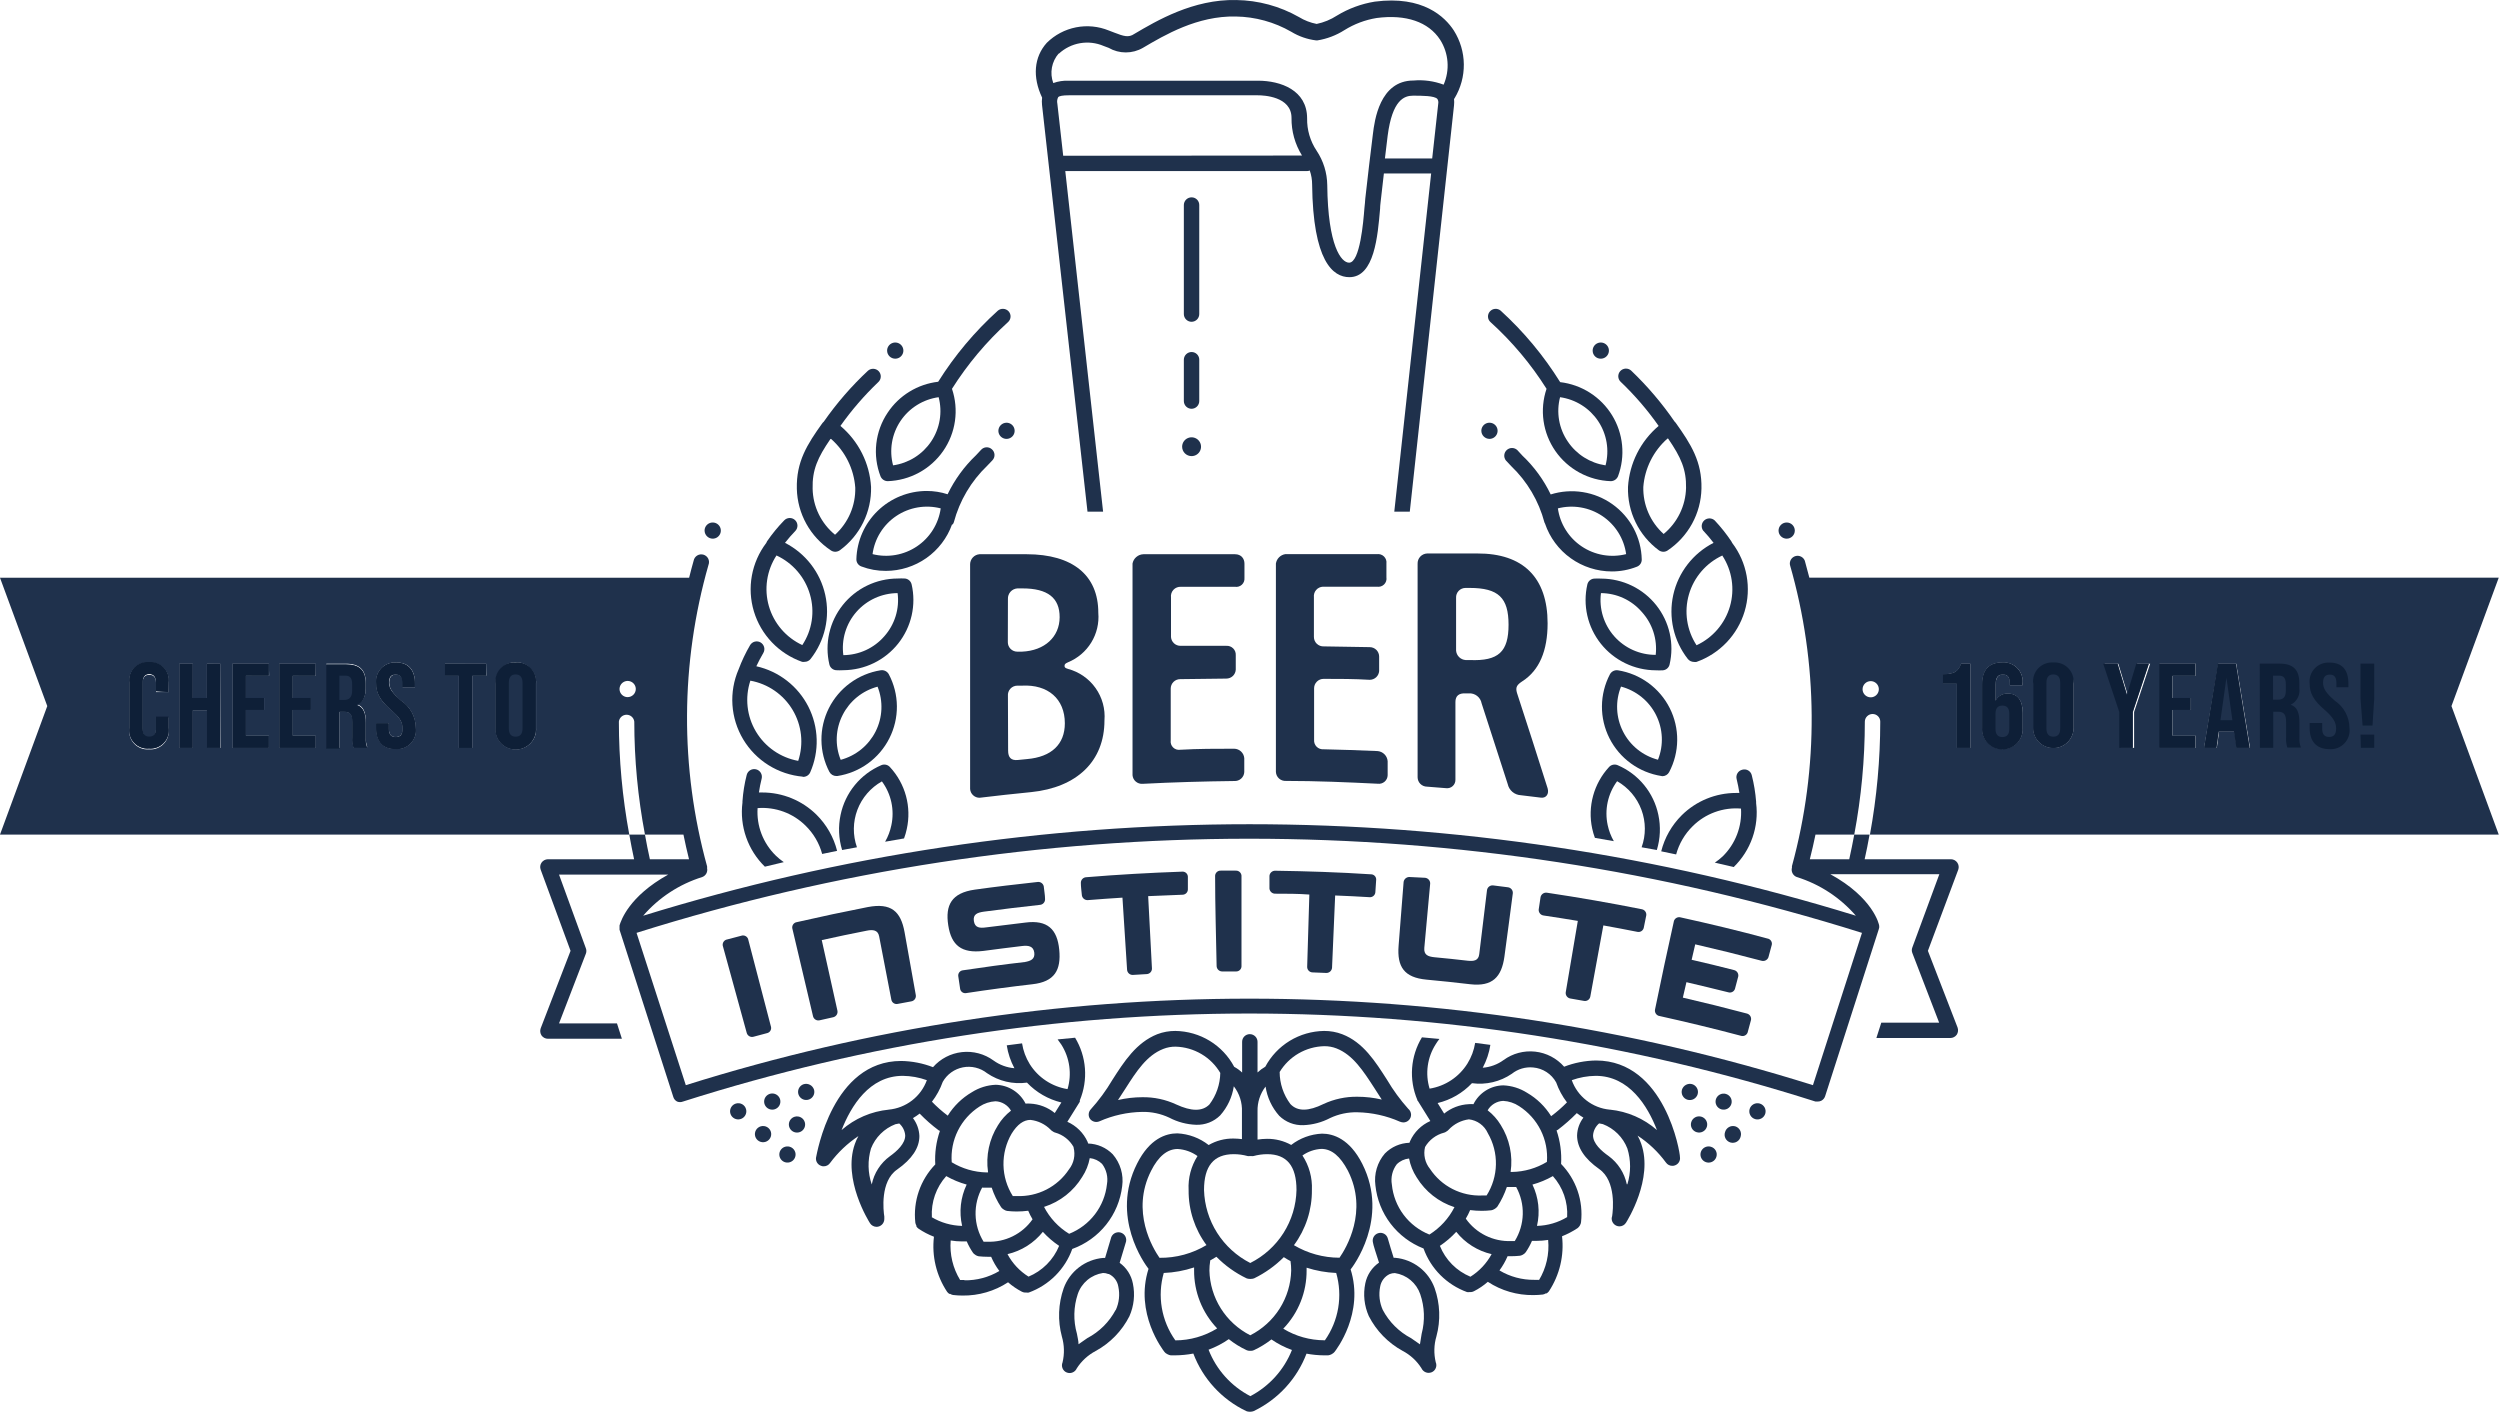 <?xml version="1.0" encoding="UTF-8"?>
<svg xmlns="http://www.w3.org/2000/svg" width="482" height="273" viewBox="0 0 482 273" fill="none">
  <path d="M32.499 133.428V131.613C32.572 131.093 32.526 130.563 32.366 130.062C32.205 129.562 31.934 129.104 31.571 128.723C31.209 128.341 30.765 128.045 30.273 127.858C29.78 127.67 29.251 127.595 28.726 127.638C28.2 127.595 27.672 127.67 27.179 127.858C26.686 128.045 26.243 128.341 25.88 128.723C25.518 129.104 25.247 129.562 25.086 130.062C24.925 130.563 24.88 131.093 24.953 131.613V140.343C24.88 140.863 24.925 141.393 25.086 141.893C25.247 142.393 25.518 142.851 25.88 143.233C26.243 143.614 26.686 143.91 27.179 144.098C27.672 144.286 28.2 144.361 28.726 144.318C29.251 144.361 29.78 144.286 30.273 144.098C30.765 143.91 31.209 143.614 31.571 143.233C31.934 142.851 32.205 142.393 32.366 141.893C32.526 141.393 32.572 140.863 32.499 140.343V138.165H30.075V140.524C30.075 141.595 29.564 142.013 28.78 142.013C27.997 142.013 27.505 141.595 27.505 140.524V131.449C27.505 130.397 28.015 129.943 28.78 129.943C29.546 129.943 30.075 130.397 30.075 131.449V133.264L32.499 133.428ZM39.899 127.983V134.589H37.147V127.965H34.595V144.191H37.147V136.931H39.899V144.191H42.451V127.965L39.899 127.983ZM51.82 130.288V127.965H44.839V144.191H51.82V141.867H47.391V136.876H50.909V134.571H47.391V130.27L51.82 130.288ZM60.843 130.288V127.965H53.862V144.191H60.843V141.867H56.414V136.876H59.932V134.571H56.414V130.27L60.843 130.288ZM70.485 142.23V139.363C70.485 137.548 70.066 136.332 68.79 135.932C69.939 135.479 70.467 134.408 70.467 132.738V131.74C70.467 129.235 69.319 128.11 66.676 128.11H62.885V144.336H65.436V137.221H66.329C67.496 137.221 67.934 137.711 67.934 139.217V142.194C67.871 142.869 67.952 143.549 68.171 144.191H70.777C70.544 143.558 70.445 142.885 70.485 142.212V142.23ZM77.303 135.097C75.626 133.609 74.969 132.774 74.969 131.594C74.969 130.415 75.462 130.034 76.282 130.034C77.102 130.034 77.558 130.487 77.558 131.649V132.502H79.982V131.83C79.982 129.235 78.743 127.747 76.337 127.747C75.808 127.72 75.281 127.807 74.79 128.004C74.3 128.2 73.858 128.5 73.496 128.884C73.133 129.267 72.859 129.724 72.692 130.224C72.524 130.723 72.468 131.253 72.527 131.776C72.527 133.591 73.238 134.97 75.389 136.858C77.066 138.31 77.631 139.145 77.631 140.488C77.631 141.831 77.084 142.121 76.264 142.121C75.443 142.121 74.951 141.704 74.951 140.542V139.435H72.509V140.361C72.509 142.956 73.766 144.427 76.282 144.427C76.823 144.464 77.366 144.381 77.871 144.183C78.375 143.985 78.829 143.678 79.2 143.283C79.57 142.888 79.847 142.416 80.011 141.901C80.174 141.386 80.221 140.841 80.146 140.306C80.136 139.27 79.872 138.252 79.376 137.341C78.881 136.43 78.169 135.654 77.303 135.079V135.097ZM85.797 127.983V130.288H88.476V144.209H91.046V130.27H93.726V127.965L85.797 127.983ZM99.413 127.747C98.874 127.707 98.332 127.788 97.829 127.982C97.325 128.177 96.87 128.481 96.499 128.871C96.127 129.262 95.847 129.731 95.68 130.242C95.512 130.754 95.461 131.297 95.53 131.83V140.361C95.494 140.892 95.567 141.425 95.746 141.927C95.925 142.428 96.206 142.888 96.571 143.277C96.936 143.666 97.377 143.977 97.868 144.189C98.358 144.401 98.887 144.51 99.422 144.51C99.957 144.51 100.486 144.401 100.976 144.189C101.466 143.977 101.908 143.666 102.273 143.277C102.638 142.888 102.918 142.428 103.098 141.927C103.277 141.425 103.35 140.892 103.314 140.361V131.83C103.386 131.294 103.337 130.747 103.17 130.232C103.002 129.716 102.722 129.245 102.348 128.851C101.974 128.458 101.516 128.153 101.008 127.959C100.5 127.764 99.955 127.686 99.413 127.729V127.747Z" fill="#1F314C"></path>
  <path d="M357.5 160.906C357.19 162.503 356.898 164.082 356.534 165.661H348.933C349.334 164.082 349.698 162.503 350.027 160.906H357.5C358.853 153.724 359.536 146.433 359.541 139.126C359.546 138.735 359.706 138.361 359.986 138.086C360.265 137.81 360.643 137.656 361.036 137.656C361.428 137.656 361.803 137.811 362.08 138.087C362.357 138.362 362.513 138.736 362.513 139.126C362.507 146.431 361.842 153.72 360.526 160.906H481.758L472.644 136.131L481.758 111.375H348.842C348.562 110.262 348.271 109.173 347.967 108.108C347.832 107.762 347.572 107.478 347.238 107.313C346.904 107.148 346.52 107.113 346.162 107.216C345.803 107.318 345.496 107.55 345.301 107.866C345.105 108.182 345.035 108.56 345.105 108.925C350.554 127.881 350.687 147.961 345.488 166.986C345.47 167.082 345.47 167.181 345.488 167.277C345.386 167.64 345.426 168.028 345.598 168.365C345.77 168.701 346.062 168.96 346.417 169.092C350.84 170.47 354.787 173.054 357.81 176.551C281.664 153.029 200.149 153.029 124.003 176.551C127.025 173.053 130.972 170.468 135.395 169.092C135.733 168.965 136.014 168.72 136.185 168.403C136.356 168.086 136.406 167.718 136.325 167.368C136.344 167.253 136.344 167.137 136.325 167.023C131.08 147.99 131.175 127.89 136.598 108.907C136.674 108.714 136.707 108.507 136.698 108.301C136.689 108.094 136.636 107.892 136.544 107.706C136.451 107.521 136.321 107.357 136.162 107.225C136.002 107.092 135.816 106.994 135.617 106.937C135.417 106.881 135.208 106.866 135.002 106.894C134.796 106.922 134.598 106.992 134.421 107.101C134.245 107.209 134.092 107.353 133.974 107.523C133.856 107.694 133.775 107.887 133.737 108.09C133.427 109.179 133.135 110.286 132.862 111.393H0L9.114 136.131L0 160.906H121.324C119.994 153.722 119.323 146.432 119.319 139.126C119.359 138.762 119.533 138.426 119.807 138.181C120.081 137.937 120.436 137.802 120.804 137.802C121.172 137.802 121.527 137.937 121.801 138.181C122.075 138.426 122.249 138.762 122.29 139.126C122.294 146.434 122.984 153.726 124.349 160.906H131.768C132.096 162.503 132.442 164.082 132.843 165.661H125.297C124.933 164.082 124.641 162.503 124.349 160.906H121.324C121.615 162.503 121.907 164.082 122.253 165.661H105.63C105.389 165.667 105.153 165.729 104.94 165.843C104.728 165.956 104.546 166.118 104.408 166.315C104.273 166.512 104.188 166.739 104.159 166.976C104.131 167.212 104.16 167.453 104.244 167.676L110.004 183.321L104.244 198.259C104.163 198.486 104.135 198.728 104.164 198.968C104.192 199.207 104.276 199.436 104.408 199.638C104.547 199.833 104.73 199.992 104.942 200.102C105.154 200.213 105.39 200.271 105.63 200.273H119.902L118.954 197.315H107.78L112.957 183.866C113.085 183.533 113.085 183.164 112.957 182.831L107.78 168.62H128.833C121.232 172.831 119.72 177.513 119.446 178.421C119.427 178.572 119.427 178.724 119.446 178.875C119.446 178.875 119.446 179.056 119.446 179.147C119.446 179.238 119.446 179.147 119.446 179.256L129.818 211.508C129.874 211.695 129.968 211.868 130.093 212.018C130.219 212.167 130.373 212.29 130.547 212.379C130.909 212.525 131.314 212.525 131.677 212.379C202.687 189.753 279.017 189.753 350.027 212.379C350.172 212.398 350.319 212.398 350.464 212.379C350.705 212.379 350.942 212.323 351.157 212.216C351.504 212.031 351.766 211.719 351.886 211.345L362.203 179.238C362.256 179.11 362.293 178.976 362.312 178.838C362.33 178.773 362.33 178.704 362.312 178.639V178.512C362.312 178.239 361.145 173.067 352.888 168.547H373.905L368.692 182.686C368.564 183.019 368.564 183.388 368.692 183.721L373.868 197.17H362.713L361.765 200.128H376.019C376.262 200.129 376.501 200.072 376.717 199.961C376.933 199.851 377.118 199.69 377.259 199.493C377.391 199.291 377.475 199.062 377.503 198.822C377.532 198.583 377.504 198.341 377.423 198.114L371.699 183.321L377.55 167.676C377.631 167.451 377.656 167.21 377.624 166.974C377.592 166.737 377.505 166.511 377.368 166.315C377.233 166.116 377.051 165.952 376.838 165.839C376.626 165.725 376.388 165.664 376.147 165.661H359.505C359.87 164.082 360.161 162.503 360.453 160.906H357.5ZM427.677 127.964H431.14L433.801 144.19H431.249L430.794 141.014H427.841L427.403 144.19H424.942L427.677 127.964ZM416.357 127.964H423.338V130.269H418.909V134.571H422.427V136.876H418.909V141.867H423.338V144.19H416.357V127.964ZM408.41 127.964L410.233 134.008L412.055 127.964H414.553L411.454 137.275V144.19H408.884V137.275L405.785 127.964H408.41ZM392.005 131.812C392.005 130.786 392.414 129.803 393.142 129.078C393.87 128.353 394.858 127.946 395.887 127.946C396.917 127.946 397.905 128.353 398.633 129.078C399.361 129.803 399.77 130.786 399.77 131.812V140.342C399.77 141.368 399.361 142.351 398.633 143.076C397.905 143.801 396.917 144.208 395.887 144.208C394.858 144.208 393.87 143.801 393.142 143.076C392.414 142.351 392.005 141.368 392.005 140.342V131.812ZM382.18 131.939C382.18 129.216 383.438 127.728 386.099 127.728C386.634 127.697 387.169 127.784 387.666 127.982C388.163 128.18 388.61 128.485 388.976 128.875C389.341 129.265 389.616 129.73 389.78 130.238C389.945 130.745 389.995 131.283 389.927 131.812V132.102H387.503V131.648C387.503 130.487 386.992 130.033 386.172 130.033C385.352 130.033 384.75 130.487 384.75 132.03V135.151C384.962 134.709 385.299 134.339 385.721 134.087C386.142 133.836 386.629 133.713 387.12 133.736C388.943 133.736 389.963 135.042 389.963 137.366V140.27C390 140.801 389.926 141.334 389.747 141.836C389.568 142.337 389.288 142.797 388.923 143.186C388.558 143.575 388.116 143.885 387.626 144.098C387.136 144.31 386.607 144.419 386.072 144.419C385.537 144.419 385.008 144.31 384.518 144.098C384.027 143.885 383.586 143.575 383.221 143.186C382.856 142.797 382.575 142.337 382.396 141.836C382.217 141.334 382.144 140.801 382.18 140.27V131.939ZM374.616 129.997C376.785 129.997 377.55 129.525 378.134 127.964H379.865V144.19H377.295V131.812H374.616V129.997ZM360.672 131.322C360.982 131.322 361.285 131.413 361.542 131.585C361.8 131.756 362.001 132 362.12 132.285C362.238 132.571 362.27 132.884 362.209 133.187C362.149 133.49 361.999 133.768 361.78 133.986C361.561 134.205 361.281 134.353 360.977 134.414C360.673 134.474 360.358 134.443 360.072 134.325C359.785 134.207 359.54 134.007 359.368 133.75C359.196 133.493 359.104 133.191 359.104 132.883C359.104 132.472 359.267 132.077 359.557 131.785C359.847 131.493 360.241 131.327 360.653 131.322H360.672ZM32.573 133.427H30.076V131.612C30.076 130.559 29.565 130.106 28.782 130.106C27.998 130.106 27.506 130.559 27.506 131.612V140.687C27.506 141.758 28.016 142.175 28.782 142.175C29.547 142.175 30.076 141.758 30.076 140.687V138.328H32.5V140.506C32.573 141.026 32.527 141.556 32.367 142.056C32.206 142.556 31.935 143.014 31.572 143.396C31.21 143.777 30.766 144.073 30.274 144.261C29.781 144.448 29.253 144.524 28.727 144.48C28.201 144.524 27.673 144.448 27.18 144.261C26.688 144.073 26.244 143.777 25.881 143.396C25.519 143.014 25.248 142.556 25.087 142.056C24.926 141.556 24.881 141.026 24.954 140.506V131.703C24.881 131.183 24.926 130.653 25.087 130.153C25.248 129.652 25.519 129.195 25.881 128.813C26.244 128.431 26.688 128.136 27.18 127.948C27.673 127.76 28.201 127.685 28.727 127.728C29.253 127.685 29.781 127.76 30.274 127.948C30.766 128.136 31.21 128.431 31.572 128.813C31.935 129.195 32.206 129.652 32.367 130.153C32.527 130.653 32.573 131.183 32.5 131.703L32.573 133.427ZM42.525 144.19H39.973V136.93H37.148V144.19H34.596V127.964H37.148V134.571H39.9V127.964H42.452L42.525 144.19ZM51.894 130.269H47.392V134.571H50.91V136.876H47.392V141.867H51.821V144.19H44.84V127.964H51.821L51.894 130.269ZM60.917 130.269H56.415V134.571H59.933V136.876H56.415V141.867H60.844V144.19H53.863V127.964H60.844L60.917 130.269ZM68.208 144.19C67.99 143.548 67.909 142.868 67.971 142.194V139.217C67.971 137.711 67.534 137.22 66.367 137.22H65.474V144.19H62.922V127.964H66.713C69.356 127.964 70.505 129.18 70.505 131.594V132.592C70.505 134.262 69.976 135.333 68.828 135.787C70.104 136.186 70.523 137.384 70.523 139.217V142.067C70.482 142.739 70.581 143.413 70.815 144.045L68.208 144.19ZM76.319 144.408C73.804 144.408 72.546 142.938 72.546 140.342V139.417H74.971V140.524C74.971 141.685 75.481 142.103 76.283 142.103C77.085 142.103 77.65 141.685 77.65 140.469C77.65 139.253 77.085 138.291 75.408 136.839C73.257 135.024 72.546 133.609 72.546 131.757C72.487 131.234 72.543 130.704 72.711 130.205C72.878 129.706 73.152 129.248 73.515 128.865C73.877 128.482 74.319 128.181 74.81 127.985C75.3 127.789 75.828 127.701 76.356 127.728C78.853 127.728 80.001 129.216 80.001 131.812V132.501H77.632V131.667C77.632 130.505 77.158 130.051 76.356 130.051C75.554 130.051 75.043 130.505 75.043 131.612C75.043 132.719 75.627 133.627 77.304 135.097C78.167 135.669 78.878 136.443 79.373 137.351C79.869 138.259 80.134 139.273 80.147 140.306C80.219 140.84 80.17 141.382 80.005 141.895C79.84 142.408 79.562 142.877 79.193 143.27C78.823 143.663 78.37 143.968 77.867 144.165C77.363 144.362 76.822 144.445 76.283 144.408H76.319ZM93.763 130.269H91.047V144.19H88.477V130.269H85.798V127.964H93.727L93.763 130.269ZM103.351 140.342C103.388 140.873 103.314 141.406 103.135 141.908C102.956 142.41 102.675 142.869 102.31 143.259C101.945 143.648 101.504 143.958 101.014 144.17C100.523 144.382 99.994 144.492 99.46 144.492C98.925 144.492 98.396 144.382 97.905 144.17C97.415 143.958 96.974 143.648 96.609 143.259C96.244 142.869 95.963 142.41 95.784 141.908C95.605 141.406 95.531 140.873 95.568 140.342V131.812C95.531 131.281 95.605 130.748 95.784 130.246C95.963 129.744 96.244 129.285 96.609 128.895C96.974 128.506 97.415 128.196 97.905 127.984C98.396 127.772 98.925 127.662 99.46 127.662C99.994 127.662 100.523 127.772 101.014 127.984C101.504 128.196 101.945 128.506 102.31 128.895C102.675 129.285 102.956 129.744 103.135 130.246C103.314 130.748 103.388 131.281 103.351 131.812V140.342ZM121.014 134.407C120.704 134.407 120.401 134.316 120.143 134.144C119.885 133.973 119.684 133.729 119.565 133.444C119.447 133.158 119.416 132.845 119.476 132.542C119.537 132.239 119.686 131.961 119.905 131.743C120.124 131.524 120.404 131.376 120.708 131.315C121.012 131.255 121.327 131.286 121.614 131.404C121.9 131.522 122.145 131.722 122.317 131.979C122.489 132.236 122.581 132.538 122.581 132.846C122.579 133.054 122.536 133.259 122.454 133.449C122.372 133.64 122.253 133.813 122.104 133.958C121.955 134.103 121.779 134.217 121.586 134.294C121.392 134.371 121.186 134.41 120.977 134.407H121.014ZM359.013 179.782L349.534 209.221C278.819 186.981 202.939 186.981 132.224 209.221L122.727 179.855C199.602 155.657 282.101 155.657 358.976 179.855L359.013 179.782Z" fill="#1F314C"></path>
  <path d="M431.069 127.964H427.605L424.944 144.19H427.314L427.751 141.014H430.704L431.16 144.19H433.712L431.069 127.964ZM416.286 144.19H423.267V141.867H418.838V136.876H422.356V134.571H418.838V130.269H423.267V127.964H416.286V144.19ZM410.107 134.008L408.284 127.964H405.55L408.648 137.275V144.19H411.219V137.275L414.317 127.964H411.82L410.107 134.008ZM395.871 127.728C395.332 127.689 394.791 127.77 394.287 127.964C393.783 128.159 393.328 128.462 392.957 128.853C392.585 129.244 392.305 129.712 392.138 130.224C391.97 130.736 391.919 131.278 391.988 131.812V140.343C391.988 141.368 392.397 142.351 393.126 143.076C393.854 143.801 394.841 144.209 395.871 144.209C396.901 144.209 397.888 143.801 398.616 143.076C399.344 142.351 399.753 141.368 399.753 140.343V131.812C399.822 131.278 399.771 130.736 399.604 130.224C399.436 129.712 399.157 129.244 398.785 128.853C398.413 128.462 397.959 128.159 397.455 127.964C396.951 127.77 396.41 127.689 395.871 127.728ZM387.103 133.736C386.612 133.714 386.125 133.836 385.704 134.088C385.282 134.34 384.945 134.71 384.734 135.152V132.03C384.734 130.487 385.244 130.034 386.155 130.034C387.067 130.034 387.486 130.487 387.486 131.649V132.103H389.91V131.812C389.978 131.283 389.928 130.746 389.764 130.238C389.599 129.731 389.325 129.265 388.959 128.876C388.594 128.486 388.147 128.181 387.649 127.983C387.152 127.784 386.617 127.698 386.083 127.728C383.421 127.728 382.164 129.217 382.164 131.939V140.343C382.127 140.874 382.201 141.407 382.38 141.909C382.559 142.41 382.839 142.87 383.204 143.259C383.569 143.648 384.011 143.958 384.501 144.171C384.992 144.383 385.521 144.492 386.055 144.492C386.59 144.492 387.119 144.383 387.609 144.171C388.1 143.958 388.541 143.648 388.906 143.259C389.271 142.87 389.552 142.41 389.731 141.909C389.91 141.407 389.983 140.874 389.947 140.343V137.439C389.947 135.043 388.999 133.736 387.103 133.736ZM374.599 129.997V131.812H377.279V144.19H379.849V127.964H378.117C377.552 129.525 376.768 129.997 374.599 129.997Z" fill="#1F314C"></path>
  <path d="M229.741 62.042C230.134 62.037 230.509 61.878 230.786 61.6C231.062 61.321 231.217 60.945 231.217 60.554V39.518C231.217 39.128 231.062 38.754 230.785 38.478C230.508 38.203 230.132 38.048 229.741 38.048C229.347 38.048 228.97 38.202 228.69 38.477C228.41 38.752 228.251 39.126 228.246 39.518V60.554C228.246 60.949 228.404 61.327 228.684 61.606C228.964 61.885 229.344 62.042 229.741 62.042Z" fill="#1F314C"></path>
  <path d="M171.472 142.338C172.443 140.421 172.94 138.301 172.921 136.154C172.902 134.007 172.367 131.896 171.362 129.996C171.21 129.717 170.973 129.493 170.685 129.356C170.397 129.219 170.072 129.176 169.758 129.234C167.638 129.58 165.631 130.421 163.901 131.69C162.171 132.958 160.768 134.617 159.807 136.531C158.846 138.444 158.355 140.557 158.374 142.696C158.393 144.836 158.921 146.94 159.915 148.836C160.045 149.07 160.235 149.266 160.465 149.403C160.696 149.541 160.959 149.614 161.228 149.616C161.3 149.634 161.375 149.634 161.447 149.616C163.58 149.288 165.603 148.456 167.347 147.19C169.091 145.923 170.505 144.26 171.472 142.338ZM162.467 137.837C163.138 136.508 164.085 135.335 165.244 134.397C166.403 133.458 167.749 132.775 169.193 132.392C169.746 133.777 169.998 135.263 169.933 136.752C169.868 138.241 169.487 139.699 168.816 141.031C168.144 142.363 167.197 143.538 166.037 144.48C164.877 145.422 163.53 146.108 162.085 146.495C161.522 145.108 161.265 143.618 161.331 142.124C161.397 140.631 161.784 139.169 162.467 137.837Z" fill="#1F314C"></path>
  <path d="M175.757 112.663C175.689 112.366 175.53 112.098 175.301 111.896C175.072 111.694 174.785 111.569 174.481 111.538C174.007 111.511 173.533 111.511 173.059 111.538C171.022 111.546 169.013 112.01 167.181 112.897C165.349 113.783 163.741 115.069 162.477 116.66C161.213 118.25 160.324 120.103 159.878 122.082C159.432 124.061 159.439 126.115 159.899 128.091C159.966 128.388 160.125 128.656 160.354 128.858C160.583 129.06 160.87 129.185 161.175 129.216C161.648 129.243 162.123 129.243 162.596 129.216C164.633 129.202 166.64 128.733 168.47 127.843C170.301 126.953 171.907 125.666 173.17 124.075C174.433 122.484 175.322 120.631 175.769 118.653C176.217 116.675 176.213 114.622 175.757 112.645V112.663ZM170.489 122.682C169.508 123.811 168.297 124.719 166.936 125.345C165.575 125.971 164.096 126.301 162.596 126.312C162.397 124.824 162.518 123.312 162.952 121.874C163.386 120.437 164.122 119.108 165.112 117.976C166.102 116.845 167.323 115.936 168.693 115.311C170.063 114.686 171.552 114.359 173.059 114.351C173.253 115.842 173.124 117.357 172.68 118.794C172.237 120.231 171.49 121.557 170.489 122.682Z" fill="#1F314C"></path>
  <path d="M320.515 149.651C320.781 149.648 321.041 149.573 321.269 149.436C321.496 149.299 321.683 149.104 321.809 148.871C322.811 146.971 323.344 144.86 323.365 142.714C323.386 140.568 322.893 138.448 321.928 136.529C320.962 134.61 319.552 132.947 317.813 131.679C316.075 130.41 314.058 129.571 311.93 129.233C311.627 129.188 311.317 129.238 311.044 129.374C310.77 129.51 310.545 129.727 310.399 129.995C309.4 131.897 308.871 134.008 308.854 136.155C308.837 138.301 309.334 140.42 310.303 142.337C311.272 144.254 312.685 145.914 314.426 147.18C316.167 148.445 318.185 149.28 320.314 149.615C320.378 149.64 320.446 149.652 320.515 149.651ZM312.914 141.03C312.238 139.696 311.854 138.235 311.788 136.742C311.722 135.25 311.975 133.76 312.531 132.373C313.978 132.757 315.327 133.442 316.49 134.383C317.652 135.323 318.601 136.499 319.274 137.831C319.947 139.163 320.329 140.622 320.396 142.112C320.462 143.602 320.211 145.089 319.658 146.475C318.21 146.097 316.86 145.415 315.697 144.477C314.534 143.538 313.585 142.363 312.914 141.03Z" fill="#1F314C"></path>
  <path d="M319.219 129.235C319.686 129.261 320.155 129.261 320.622 129.235C320.927 129.204 321.214 129.079 321.443 128.877C321.672 128.675 321.831 128.406 321.898 128.109C322.358 126.135 322.365 124.083 321.92 122.105C321.475 120.128 320.588 118.275 319.326 116.685C318.063 115.095 316.458 113.809 314.628 112.921C312.798 112.033 310.791 111.567 308.756 111.556C308.283 111.529 307.808 111.529 307.334 111.556C307.027 111.583 306.736 111.707 306.503 111.909C306.271 112.111 306.108 112.382 306.04 112.682C305.587 114.658 305.586 116.711 306.036 118.689C306.486 120.666 307.376 122.517 308.641 124.106C309.906 125.695 311.514 126.981 313.344 127.868C315.175 128.756 317.183 129.223 319.219 129.235ZM308.665 114.352C310.162 114.361 311.639 114.689 312.998 115.315C314.356 115.942 315.564 116.851 316.539 117.982C317.551 119.092 318.314 120.405 318.776 121.832C319.238 123.259 319.389 124.768 319.219 126.258C317.709 126.262 316.216 125.946 314.839 125.33C313.462 124.714 312.233 123.812 311.234 122.685C310.235 121.558 309.489 120.231 309.046 118.794C308.603 117.357 308.473 115.843 308.665 114.352Z" fill="#1F314C"></path>
  <path d="M319.784 82.117C318.055 83.58 316.64 85.376 315.625 87.397C314.61 89.418 314.016 91.622 313.878 93.878C313.808 96.24 314.312 98.583 315.347 100.71C316.381 102.836 317.916 104.683 319.82 106.093C320.075 106.277 320.381 106.378 320.695 106.383C320.988 106.382 321.274 106.294 321.516 106.129C323.483 104.807 325.102 103.034 326.238 100.958C327.373 98.883 327.992 96.567 328.041 94.204C328.15 89.032 326.054 85.692 323.065 81.499L322.846 81.263C320.404 77.713 317.6 74.422 314.48 71.444C314.335 71.314 314.166 71.214 313.982 71.149C313.798 71.085 313.604 71.056 313.409 71.067C313.016 71.087 312.647 71.262 312.383 71.553C312.12 71.844 311.983 72.228 312.004 72.619C312.024 73.011 312.2 73.378 312.493 73.64C315.197 76.221 317.639 79.06 319.784 82.117ZM321.497 84.549H321.607C324.104 88.179 325.143 90.538 325.07 94.077C325.03 95.778 324.623 97.451 323.878 98.982C323.133 100.513 322.066 101.867 320.75 102.953C319.479 101.81 318.47 100.408 317.794 98.842C317.118 97.275 316.789 95.582 316.831 93.878C317.109 90.282 318.783 86.936 321.497 84.549Z" fill="#1F314C"></path>
  <path d="M315.58 109.267C315.867 109.161 316.114 108.966 316.284 108.712C316.454 108.458 316.539 108.157 316.528 107.852C316.48 105.767 315.946 103.721 314.968 101.877C313.99 100.033 312.594 98.441 310.891 97.226C309.189 96.011 307.226 95.207 305.158 94.878C303.089 94.549 300.973 94.703 298.975 95.328C297.629 92.517 295.775 89.976 293.506 87.832L292.54 86.779C292.266 86.522 291.905 86.377 291.528 86.373C291.151 86.37 290.787 86.508 290.508 86.76C290.23 87.013 290.057 87.36 290.025 87.734C289.992 88.108 290.103 88.48 290.335 88.776L291.337 89.847C294.449 92.817 296.676 96.586 297.772 100.737L297.881 100.955C298.792 103.64 300.524 105.973 302.836 107.627C305.148 109.281 307.922 110.172 310.768 110.175C312.415 110.177 314.048 109.869 315.58 109.267ZM300.36 98.014C301.811 97.645 303.325 97.585 304.801 97.839C306.277 98.093 307.682 98.655 308.925 99.488C310.168 100.321 311.22 101.406 312.012 102.673C312.804 103.939 313.318 105.357 313.52 106.835C312.069 107.202 310.556 107.259 309.081 107.004C307.606 106.748 306.202 106.186 304.96 105.354C303.718 104.521 302.666 103.437 301.874 102.173C301.081 100.908 300.565 99.491 300.36 98.014Z" fill="#1F314C"></path>
  <path d="M298.174 74.965C297.5 76.959 297.303 79.083 297.599 81.167C297.896 83.251 298.677 85.237 299.881 86.967C301.085 88.696 302.679 90.122 304.535 91.129C306.39 92.137 308.457 92.699 310.569 92.77C310.867 92.764 311.157 92.671 311.403 92.504C311.649 92.336 311.841 92.1 311.955 91.826C312.669 89.905 312.937 87.847 312.737 85.808C312.538 83.769 311.876 81.802 310.802 80.054C309.728 78.307 308.27 76.825 306.537 75.72C304.804 74.615 302.842 73.916 300.799 73.676C297.631 68.581 293.773 63.946 289.334 59.9C289.039 59.646 288.654 59.518 288.265 59.546C287.875 59.573 287.513 59.752 287.256 60.045C287.126 60.189 287.026 60.356 286.962 60.539C286.899 60.721 286.872 60.914 286.884 61.106C286.895 61.299 286.946 61.487 287.032 61.661C287.118 61.834 287.237 61.988 287.384 62.114C291.55 65.889 295.181 70.213 298.174 74.965ZM300.781 76.58C302.262 76.79 303.683 77.309 304.948 78.104C306.214 78.899 307.296 79.952 308.124 81.193C308.952 82.434 309.507 83.835 309.753 85.305C309.998 86.775 309.929 88.279 309.549 89.721C308.077 89.503 306.667 88.98 305.411 88.186C304.155 87.392 303.081 86.344 302.257 85.11C301.416 83.875 300.849 82.475 300.594 81.004C300.34 79.533 300.403 78.025 300.781 76.58Z" fill="#1F314C"></path>
  <path d="M328.425 102.354C329.116 103.086 329.767 103.856 330.375 104.659C328.418 105.659 326.707 107.078 325.363 108.813C324.02 110.548 323.078 112.556 322.604 114.696C322.131 116.835 322.137 119.052 322.624 121.189C323.11 123.326 324.064 125.329 325.417 127.056C325.559 127.229 325.736 127.369 325.938 127.466C326.139 127.563 326.36 127.615 326.584 127.619C326.747 127.644 326.913 127.644 327.076 127.619C329.282 126.836 331.272 125.547 332.885 123.857C334.498 122.166 335.688 120.12 336.359 117.886C337.03 115.652 337.163 113.292 336.747 110.997C336.332 108.702 335.379 106.537 333.966 104.677L333.802 104.368C332.845 102.94 331.772 101.593 330.594 100.339C330.318 100.086 329.956 99.946 329.58 99.946C329.205 99.947 328.843 100.088 328.567 100.342C328.292 100.596 328.122 100.944 328.092 101.317C328.063 101.689 328.175 102.06 328.407 102.354H328.425ZM332.071 107.127C333.003 108.556 333.616 110.168 333.869 111.853C334.123 113.538 334.009 115.258 333.538 116.896C333.066 118.534 332.247 120.052 331.135 121.348C330.023 122.643 328.646 123.686 327.094 124.406C326.159 122.974 325.544 121.358 325.29 119.669C325.036 117.98 325.15 116.256 325.624 114.614C326.097 112.972 326.92 111.451 328.035 110.153C329.15 108.855 330.533 107.811 332.089 107.091L332.071 107.127Z" fill="#1F314C"></path>
  <path d="M154.733 149.78H154.86C155.146 149.78 155.425 149.698 155.664 149.543C155.904 149.389 156.093 149.168 156.209 148.909C157.09 146.902 157.515 144.726 157.454 142.537C157.392 140.348 156.845 138.199 155.853 136.245C154.86 134.29 153.446 132.578 151.711 131.232C149.977 129.885 147.965 128.936 145.82 128.454C146.221 127.601 146.658 126.766 147.168 125.895C147.368 125.555 147.425 125.151 147.325 124.77C147.226 124.389 146.98 124.062 146.64 123.862C146.472 123.764 146.287 123.7 146.095 123.673C145.902 123.647 145.706 123.658 145.518 123.707C145.33 123.756 145.154 123.841 144.999 123.958C144.844 124.075 144.714 124.221 144.616 124.388C143.751 125.872 143.013 127.427 142.411 129.035C141.472 131.195 141.063 133.547 141.215 135.896C141.368 138.245 142.079 140.524 143.289 142.546C144.499 144.568 146.174 146.275 148.176 147.526C150.179 148.778 152.451 149.538 154.806 149.744L154.733 149.78ZM144.671 131.231C146.355 131.537 147.953 132.199 149.359 133.172C150.764 134.145 151.943 135.407 152.817 136.872C153.691 138.338 154.24 139.973 154.426 141.667C154.611 143.362 154.43 145.076 153.894 146.695C152.211 146.388 150.612 145.727 149.207 144.753C147.802 143.78 146.622 142.518 145.748 141.053C144.874 139.587 144.326 137.952 144.14 136.258C143.954 134.564 144.135 132.85 144.671 131.231Z" fill="#1F314C"></path>
  <path d="M154.646 127.601C154.809 127.627 154.976 127.627 155.139 127.601C155.361 127.602 155.58 127.551 155.779 127.453C155.978 127.356 156.152 127.214 156.287 127.038C157.641 125.314 158.596 123.313 159.083 121.179C159.571 119.044 159.579 116.829 159.107 114.691C158.635 112.553 157.695 110.545 156.354 108.811C155.012 107.077 153.303 105.659 151.347 104.659C151.973 103.855 152.642 103.086 153.352 102.354C153.621 102.068 153.764 101.687 153.75 101.296C153.736 100.904 153.567 100.534 153.279 100.267C152.992 100 152.609 99.857 152.216 99.871C151.823 99.885 151.451 100.053 151.183 100.34C149.969 101.585 148.865 102.933 147.884 104.369C147.828 104.468 147.779 104.571 147.738 104.677C146.326 106.537 145.374 108.702 144.959 110.997C144.544 113.291 144.679 115.651 145.352 117.884C146.025 120.117 147.217 122.161 148.832 123.849C150.447 125.538 152.439 126.823 154.646 127.601ZM149.707 107.091C151.259 107.812 152.639 108.855 153.752 110.151C154.865 111.447 155.686 112.966 156.159 114.605C156.639 116.242 156.755 117.963 156.5 119.65C156.245 121.336 155.625 122.946 154.683 124.37C153.132 123.65 151.754 122.607 150.642 121.312C149.531 120.016 148.711 118.498 148.24 116.86C147.768 115.222 147.655 113.502 147.908 111.817C148.161 110.132 148.774 108.52 149.707 107.091Z" fill="#1F314C"></path>
  <path d="M160.211 106.129C160.455 106.289 160.739 106.377 161.031 106.383C161.351 106.376 161.662 106.275 161.924 106.092C163.84 104.688 165.387 102.845 166.434 100.718C167.481 98.592 167.998 96.245 167.939 93.877C167.806 91.621 167.213 89.415 166.198 87.394C165.183 85.372 163.766 83.577 162.033 82.116C164.186 79.076 166.628 76.25 169.325 73.677C169.469 73.547 169.587 73.39 169.671 73.214C169.755 73.039 169.803 72.849 169.813 72.656C169.824 72.462 169.795 72.268 169.73 72.085C169.665 71.902 169.564 71.734 169.434 71.589C169.303 71.445 169.146 71.328 168.97 71.244C168.794 71.161 168.603 71.113 168.408 71.103C168.214 71.093 168.019 71.121 167.835 71.186C167.652 71.25 167.483 71.35 167.338 71.48C164.161 74.446 161.307 77.737 158.825 81.3C158.738 81.369 158.658 81.448 158.588 81.535C155.599 85.692 153.503 89.031 153.631 94.24C153.686 96.603 154.313 98.918 155.458 100.987C156.604 103.057 158.234 104.821 160.211 106.129ZM160.12 84.621H160.229C162.96 87.026 164.636 90.401 164.895 94.023C164.937 95.725 164.61 97.417 163.937 98.983C163.264 100.549 162.261 101.952 160.995 103.098C159.672 102.018 158.601 100.665 157.855 99.133C157.109 97.6 156.706 95.925 156.675 94.222C156.583 90.611 157.622 88.251 160.12 84.621Z" fill="#1F314C"></path>
  <path d="M183.629 101.155C183.758 101.023 183.852 100.861 183.902 100.683C185.005 96.535 187.231 92.768 190.337 89.793L191.358 88.723C191.489 88.579 191.591 88.411 191.656 88.228C191.722 88.045 191.751 87.85 191.74 87.656C191.73 87.462 191.681 87.272 191.597 87.097C191.513 86.921 191.394 86.765 191.248 86.635C191.106 86.501 190.939 86.397 190.755 86.328C190.572 86.26 190.376 86.229 190.181 86.238C189.985 86.246 189.793 86.294 189.617 86.378C189.44 86.462 189.282 86.58 189.152 86.726L188.168 87.779C185.905 89.935 184.053 92.481 182.699 95.293C181.398 94.872 180.039 94.658 178.671 94.658C175.139 94.666 171.749 96.041 169.218 98.494C166.687 100.946 165.214 104.283 165.11 107.798C165.099 108.106 165.187 108.408 165.361 108.663C165.535 108.917 165.785 109.11 166.076 109.214C167.583 109.788 169.184 110.077 170.797 110.067C173.592 110.064 176.319 109.201 178.603 107.596C180.887 105.991 182.617 103.723 183.556 101.101L183.629 101.155ZM168.227 106.836C168.424 105.358 168.934 103.938 169.724 102.67C170.513 101.403 171.563 100.316 172.805 99.482C174.047 98.649 175.453 98.087 176.929 97.834C178.405 97.581 179.918 97.643 181.369 98.015C181.163 99.49 180.648 100.905 179.856 102.168C179.065 103.431 178.015 104.514 176.775 105.347C175.535 106.179 174.133 106.742 172.66 106.998C171.187 107.255 169.677 107.2 168.227 106.836Z" fill="#1F314C"></path>
  <path d="M171.146 79.556C169.946 81.342 169.195 83.388 168.954 85.523C168.713 87.658 168.989 89.819 169.761 91.826C169.872 92.101 170.063 92.338 170.31 92.506C170.556 92.674 170.847 92.766 171.146 92.769C173.259 92.698 175.325 92.137 177.181 91.129C179.036 90.121 180.63 88.696 181.834 86.966C183.038 85.237 183.82 83.251 184.116 81.167C184.412 79.083 184.215 76.959 183.541 74.964C186.541 70.217 190.17 65.894 194.332 62.114C194.626 61.858 194.806 61.497 194.834 61.109C194.861 60.722 194.733 60.339 194.477 60.045C194.218 59.751 193.852 59.571 193.459 59.544C193.067 59.516 192.68 59.644 192.381 59.9C187.934 63.921 184.064 68.532 180.88 73.603C178.92 73.829 177.033 74.479 175.352 75.508C173.67 76.536 172.235 77.918 171.146 79.556ZM180.971 76.579C181.348 78.022 181.414 79.527 181.167 80.997C180.919 82.467 180.362 83.868 179.532 85.108C178.703 86.349 177.62 87.401 176.353 88.196C175.087 88.99 173.667 89.51 172.185 89.72C171.802 88.278 171.731 86.77 171.976 85.299C172.222 83.827 172.778 82.423 173.608 81.181C174.439 79.939 175.524 78.887 176.793 78.094C178.063 77.3 179.486 76.784 180.971 76.579Z" fill="#1F314C"></path>
  <path d="M144.231 181.033C144.137 180.775 143.944 180.566 143.694 180.45C143.445 180.335 143.159 180.322 142.901 180.416L140.203 181.124C140.067 181.146 139.938 181.194 139.821 181.266C139.704 181.339 139.603 181.433 139.524 181.545C139.444 181.656 139.387 181.782 139.357 181.915C139.326 182.049 139.323 182.187 139.346 182.321C140.896 187.93 142.427 193.556 143.976 199.165C144.053 199.427 144.229 199.649 144.467 199.784C144.705 199.92 144.986 199.958 145.252 199.891L147.84 199.201C148.106 199.152 148.342 199.001 148.495 198.78C148.649 198.559 148.709 198.286 148.661 198.021L144.231 181.033Z" fill="#1F314C"></path>
  <path d="M167.311 174.881C162.742 175.776 158.185 176.744 153.64 177.785C153.367 177.821 153.119 177.963 152.952 178.181C152.784 178.399 152.711 178.674 152.747 178.946C154.096 184.609 155.426 190.29 156.757 195.953C156.826 196.218 156.996 196.445 157.231 196.588C157.465 196.73 157.747 196.776 158.015 196.715L160.676 196.116C160.939 196.047 161.166 195.882 161.312 195.653C161.457 195.424 161.51 195.148 161.46 194.882C160.439 190.344 159.436 185.807 158.434 181.251C161.314 180.616 164.194 179.999 167.11 179.436C168.259 179.2 169.261 179.273 169.498 180.525L171.849 192.722C171.871 192.856 171.92 192.985 171.993 193.1C172.066 193.216 172.161 193.315 172.273 193.393C172.386 193.471 172.512 193.526 172.646 193.554C172.78 193.582 172.918 193.583 173.052 193.557L175.677 193.067C175.815 193.047 175.948 193 176.067 192.929C176.187 192.858 176.291 192.764 176.374 192.653C176.457 192.541 176.517 192.415 176.551 192.28C176.584 192.146 176.591 192.006 176.57 191.869C175.841 187.821 175.13 183.774 174.401 179.727C173.672 175.679 171.795 174.028 167.311 174.881Z" fill="#1F314C"></path>
  <path d="M197.679 177.874L190.132 178.799C188.929 178.963 187.963 178.908 187.763 177.583C187.562 176.258 188.455 175.95 189.677 175.768C193.322 175.278 196.858 174.861 200.467 174.462C200.746 174.448 201.009 174.326 201.199 174.123C201.39 173.92 201.493 173.651 201.488 173.373C201.488 172.538 201.306 171.703 201.233 170.868C201.172 170.599 201.009 170.364 200.778 170.212C200.547 170.06 200.266 170.002 199.994 170.051C195.983 170.487 191.955 170.959 187.945 171.521C183.443 172.157 182.222 174.516 182.823 178.4C183.425 182.284 185.393 183.845 189.604 183.337C192.083 183.01 194.562 182.684 197.041 182.393C198.244 182.248 199.246 182.393 199.41 183.664C199.574 184.934 198.699 185.279 197.588 185.479C193.596 185.932 189.604 186.477 185.63 187.076C185.496 187.091 185.367 187.134 185.25 187.2C185.133 187.266 185.03 187.356 184.949 187.462C184.867 187.569 184.808 187.691 184.774 187.821C184.741 187.951 184.735 188.087 184.755 188.219C184.865 189.036 185.01 189.871 185.12 190.688C185.173 190.944 185.325 191.17 185.543 191.316C185.761 191.461 186.028 191.516 186.286 191.468C190.576 190.815 194.829 190.246 199.046 189.762C203.329 189.29 204.605 187.04 204.222 183.101C203.84 179.162 201.962 177.311 197.679 177.874Z" fill="#1F314C"></path>
  <path d="M227.856 168.056C221.695 168.274 215.57 168.619 209.428 169.127C209.149 169.137 208.885 169.254 208.691 169.454C208.497 169.653 208.389 169.92 208.389 170.198C208.389 171.015 208.516 171.832 208.589 172.648C208.638 172.921 208.79 173.165 209.014 173.33C209.237 173.496 209.516 173.57 209.792 173.538C211.998 173.356 214.203 173.211 216.409 173.066C216.7 177.712 217.01 182.359 217.302 186.987C217.325 187.258 217.451 187.51 217.654 187.692C217.857 187.874 218.122 187.973 218.396 187.967L221.112 187.804C221.386 187.785 221.641 187.661 221.825 187.458C222.009 187.254 222.106 186.988 222.096 186.715C221.841 182.068 221.598 177.422 221.367 172.775C223.572 172.667 225.778 172.576 228.002 172.503C228.274 172.498 228.534 172.387 228.725 172.194C228.915 172 229.022 171.74 229.022 171.469C229.022 170.652 229.022 169.835 229.022 169.018C229.016 168.876 228.98 168.737 228.917 168.61C228.853 168.483 228.764 168.37 228.654 168.279C228.544 168.189 228.416 168.122 228.278 168.084C228.141 168.045 227.997 168.036 227.856 168.056Z" fill="#1F314C"></path>
  <path d="M238.211 167.858H235.385C235.249 167.848 235.112 167.865 234.982 167.908C234.852 167.951 234.732 168.019 234.629 168.109C234.525 168.198 234.441 168.307 234.38 168.429C234.319 168.551 234.283 168.684 234.273 168.82C234.273 174.646 234.456 180.454 234.565 186.28C234.579 186.548 234.693 186.802 234.885 186.99C235.078 187.178 235.334 187.288 235.604 187.297H238.284C238.551 187.311 238.814 187.221 239.016 187.044C239.217 186.868 239.34 186.619 239.359 186.353C239.359 180.508 239.359 174.646 239.359 168.802C239.331 168.525 239.195 168.271 238.98 168.094C238.765 167.918 238.488 167.833 238.211 167.858Z" fill="#1F314C"></path>
  <path d="M245.825 172.304C248.031 172.304 250.255 172.304 252.442 172.468C252.314 177.096 252.169 181.761 252.023 186.407C252.018 186.68 252.119 186.944 252.307 187.144C252.494 187.344 252.751 187.464 253.025 187.478L255.741 187.587C256.013 187.583 256.274 187.479 256.473 187.294C256.671 187.11 256.794 186.858 256.817 186.588L257.418 172.649C259.63 172.734 261.835 172.843 264.035 172.976C264.305 173.002 264.574 172.921 264.786 172.751C264.997 172.582 265.133 172.337 265.165 172.068L265.329 169.6C265.334 169.464 265.311 169.329 265.262 169.203C265.213 169.076 265.138 168.961 265.042 168.864C264.947 168.767 264.832 168.691 264.706 168.639C264.58 168.588 264.445 168.563 264.308 168.566C258.166 168.166 252.023 167.967 245.88 167.876C245.602 167.865 245.33 167.961 245.12 168.143C244.91 168.325 244.778 168.58 244.75 168.856C244.75 169.673 244.75 170.508 244.75 171.306C244.773 171.576 244.895 171.828 245.094 172.012C245.293 172.197 245.554 172.301 245.825 172.304Z" fill="#1F314C"></path>
  <path d="M275.028 188.874C277.854 189.128 280.661 189.437 283.468 189.763C287.751 190.254 289.501 188.366 290.048 184.464C290.595 180.561 291.123 176.314 291.67 172.231C291.696 171.955 291.614 171.68 291.441 171.463C291.267 171.247 291.016 171.105 290.741 171.069L287.879 170.706C287.602 170.675 287.323 170.752 287.102 170.921C286.881 171.091 286.735 171.339 286.694 171.614C286.184 175.715 285.71 179.835 285.199 183.955C285.054 185.226 284.142 185.353 282.957 185.226C280.807 184.972 278.674 184.754 276.541 184.554C275.338 184.427 274.482 184.119 274.609 182.739C274.992 178.619 275.356 174.481 275.739 170.361C275.75 170.084 275.654 169.813 275.471 169.604C275.288 169.395 275.032 169.263 274.755 169.236L271.82 169.091C271.537 169.064 271.253 169.148 271.03 169.323C270.806 169.499 270.658 169.754 270.617 170.034C270.289 174.118 269.979 178.22 269.651 182.322C269.323 186.424 270.745 188.475 275.028 188.874Z" fill="#1F314C"></path>
  <path d="M297.642 176.514C299.848 176.841 302.017 177.186 304.204 177.549C303.439 182.147 302.661 186.739 301.871 191.325C301.838 191.593 301.908 191.863 302.067 192.082C302.226 192.301 302.462 192.452 302.728 192.505L305.407 192.977C305.678 193.024 305.956 192.963 306.182 192.806C306.407 192.65 306.561 192.411 306.61 192.142L309.126 178.42C311.313 178.82 313.482 179.219 315.651 179.654C315.917 179.721 316.198 179.68 316.434 179.54C316.669 179.401 316.84 179.174 316.909 178.91L317.401 176.478C317.438 176.207 317.367 175.932 317.204 175.712C317.04 175.491 316.797 175.343 316.526 175.298C310.45 174.088 304.374 173.03 298.298 172.122C298.021 172.068 297.733 172.122 297.495 172.275C297.257 172.427 297.088 172.665 297.022 172.939C296.895 173.756 296.785 174.554 296.658 175.371C296.642 175.651 296.736 175.926 296.92 176.14C297.103 176.353 297.362 176.487 297.642 176.514Z" fill="#1F314C"></path>
  <path d="M319.768 195.845C325.072 197.025 330.358 198.295 335.626 199.693C335.883 199.781 336.163 199.766 336.409 199.65C336.654 199.535 336.844 199.329 336.939 199.076L337.595 196.644C337.645 196.375 337.589 196.097 337.44 195.868C337.291 195.638 337.059 195.474 336.793 195.409C332.698 194.32 328.584 193.298 324.453 192.342C324.671 191.344 324.908 190.364 325.145 189.366C327.843 190.001 330.504 190.636 333.184 191.308C333.442 191.395 333.725 191.377 333.971 191.258C334.216 191.139 334.405 190.929 334.496 190.672C334.715 189.874 334.934 189.057 335.134 188.258C335.183 187.985 335.122 187.703 334.966 187.472C334.809 187.242 334.569 187.081 334.296 187.024C331.58 186.316 328.827 185.663 326.148 185.046C326.385 184.048 326.603 183.067 326.84 182.069C331.106 183.049 335.359 184.102 339.6 185.227C339.866 185.31 340.154 185.289 340.404 185.167C340.655 185.046 340.85 184.834 340.949 184.574L341.605 182.142C341.631 182.007 341.629 181.868 341.6 181.734C341.57 181.599 341.514 181.472 341.434 181.36C341.354 181.248 341.252 181.154 341.134 181.082C341.016 181.011 340.885 180.964 340.748 180.944C335.28 179.456 329.647 178.113 324.052 176.878C323.788 176.798 323.503 176.823 323.258 176.948C323.013 177.074 322.827 177.29 322.739 177.55C321.481 183.231 320.242 188.93 319.094 194.611C319.038 194.863 319.075 195.127 319.199 195.353C319.323 195.58 319.525 195.755 319.768 195.845Z" fill="#1F314C"></path>
  <path d="M187.038 108.761V152.121C187.07 152.58 187.276 153.01 187.615 153.323C187.953 153.637 188.398 153.811 188.86 153.809C192.166 153.41 195.477 153.047 198.794 152.72C207.617 151.831 212.939 146.767 212.939 138.908C213.122 136.692 212.518 134.483 211.232 132.665C209.946 130.848 208.06 129.537 205.903 128.962C205.375 128.799 205.247 128.672 205.247 128.418C205.247 128.164 205.247 127.964 205.903 127.692C207.771 126.927 209.346 125.589 210.398 123.872C211.45 122.155 211.925 120.149 211.754 118.145C211.754 110.885 206.796 106.874 197.956 106.855H188.842C188.358 106.896 187.906 107.112 187.573 107.464C187.24 107.816 187.049 108.278 187.038 108.761ZM194.329 115.477C194.304 114.967 194.481 114.469 194.822 114.089C195.163 113.708 195.64 113.477 196.151 113.444H197.136C201.984 113.444 204.317 115.259 204.299 119.016C204.281 122.773 201.437 125.459 197.008 125.641H196.133C195.65 125.641 195.186 125.449 194.844 125.109C194.502 124.769 194.31 124.307 194.31 123.826L194.329 115.477ZM194.329 134.171C194.306 133.919 194.336 133.666 194.417 133.426C194.499 133.187 194.629 132.967 194.801 132.781C194.972 132.595 195.181 132.446 195.414 132.345C195.646 132.244 195.898 132.192 196.151 132.193H197.026C202.057 131.921 205.302 134.752 205.302 139.453C205.302 143.5 202.713 145.95 198.011 146.35L196.188 146.531C194.93 146.64 194.365 146.041 194.365 144.716L194.329 134.171Z" fill="#1F314C"></path>
  <path d="M218.351 108.652C218.351 122.265 218.351 135.871 218.351 149.472C218.392 149.944 218.618 150.38 218.979 150.689C219.34 150.998 219.808 151.154 220.283 151.123C226.17 150.815 232.076 150.651 237.964 150.579C238.205 150.593 238.446 150.56 238.674 150.481C238.902 150.402 239.112 150.279 239.292 150.119C239.471 149.958 239.617 149.764 239.721 149.547C239.825 149.33 239.884 149.095 239.896 148.854V146.168C239.855 145.682 239.636 145.227 239.279 144.892C238.922 144.557 238.454 144.365 237.964 144.353C234.482 144.353 231.019 144.353 227.537 144.553C227.289 144.59 227.036 144.568 226.798 144.49C226.56 144.412 226.344 144.279 226.167 144.103C225.99 143.926 225.856 143.711 225.778 143.474C225.699 143.237 225.678 142.985 225.715 142.738C225.715 139.417 225.715 136.095 225.715 132.755C225.715 132.274 225.907 131.812 226.248 131.472C226.59 131.132 227.054 130.94 227.537 130.94L236.432 130.832C236.901 130.832 237.351 130.653 237.69 130.332C238.03 130.011 238.232 129.573 238.255 129.107V126.33C238.271 126.088 238.235 125.845 238.149 125.617C238.063 125.39 237.93 125.183 237.757 125.011C237.585 124.84 237.377 124.706 237.149 124.621C236.92 124.535 236.676 124.499 236.432 124.515H227.592C227.13 124.517 226.685 124.343 226.346 124.029C226.008 123.716 225.802 123.286 225.769 122.827V115.186C225.733 114.919 225.758 114.648 225.84 114.392C225.923 114.135 226.062 113.901 226.247 113.704C226.432 113.508 226.658 113.355 226.91 113.257C227.161 113.158 227.432 113.117 227.701 113.135H238.109C238.348 113.172 238.591 113.155 238.822 113.084C239.052 113.013 239.264 112.89 239.439 112.726C239.615 112.561 239.751 112.359 239.836 112.134C239.922 111.91 239.954 111.668 239.932 111.429C239.932 110.504 239.932 109.614 239.932 108.67C239.932 107.727 239.331 106.855 238.109 106.855H220.447C219.944 106.872 219.462 107.059 219.081 107.386C218.699 107.713 218.442 108.16 218.351 108.652Z" fill="#1F314C"></path>
  <path d="M255.053 113.116H265.48C265.728 113.157 265.983 113.138 266.223 113.062C266.463 112.985 266.681 112.852 266.859 112.675C267.037 112.498 267.17 112.28 267.247 112.042C267.325 111.803 267.343 111.549 267.302 111.301V108.651C267.335 108.405 267.311 108.155 267.231 107.92C267.151 107.685 267.018 107.471 266.841 107.295C266.665 107.12 266.451 106.987 266.214 106.908C265.978 106.828 265.727 106.804 265.48 106.836H247.817C247.358 106.905 246.933 107.118 246.605 107.445C246.277 107.772 246.063 108.195 245.994 108.651V148.836C246.006 149.076 246.065 149.311 246.169 149.528C246.273 149.745 246.419 149.939 246.598 150.1C246.778 150.26 246.988 150.383 247.216 150.462C247.444 150.541 247.685 150.574 247.926 150.56C253.832 150.56 259.72 150.814 265.625 151.104C265.861 151.135 266.101 151.116 266.328 151.048C266.556 150.981 266.767 150.866 266.948 150.712C267.128 150.558 267.274 150.368 267.376 150.154C267.478 149.94 267.534 149.707 267.539 149.471V146.748C267.498 146.25 267.282 145.782 266.929 145.427C266.575 145.071 266.107 144.852 265.607 144.806C262.126 144.661 258.662 144.534 255.181 144.461C254.937 144.48 254.691 144.447 254.461 144.362C254.231 144.278 254.023 144.145 253.849 143.972C253.676 143.8 253.543 143.592 253.458 143.363C253.373 143.134 253.339 142.89 253.358 142.646V132.7C253.358 132.219 253.55 131.757 253.892 131.417C254.234 131.076 254.697 130.885 255.181 130.885C258.152 130.885 261.123 130.885 264.076 131.067C264.538 131.068 264.983 130.894 265.322 130.581C265.66 130.267 265.866 129.838 265.899 129.379V126.584C265.899 126.102 265.707 125.641 265.365 125.3C265.023 124.96 264.559 124.769 264.076 124.769L255.236 124.623C254.989 124.636 254.742 124.598 254.51 124.512C254.278 124.427 254.066 124.295 253.887 124.125C253.708 123.955 253.566 123.751 253.469 123.525C253.371 123.298 253.321 123.055 253.322 122.808V115.131C253.294 114.884 253.318 114.634 253.391 114.396C253.464 114.158 253.586 113.938 253.748 113.749C253.911 113.561 254.11 113.407 254.335 113.298C254.559 113.189 254.804 113.127 255.053 113.116Z" fill="#1F314C"></path>
  <path d="M273.314 108.689C273.314 122.41 273.314 136.131 273.314 149.853C273.314 150.334 273.506 150.796 273.848 151.136C274.19 151.476 274.654 151.668 275.137 151.668L278.783 151.958C279.014 151.99 279.25 151.971 279.473 151.903C279.696 151.835 279.902 151.719 280.075 151.563C280.249 151.407 280.386 151.216 280.478 151.002C280.569 150.788 280.613 150.557 280.606 150.325C280.606 145.339 280.606 140.348 280.606 135.351C280.606 134.153 281.28 133.627 282.538 133.681H283.194C283.77 133.645 284.338 133.822 284.792 134.176C285.246 134.531 285.553 135.039 285.655 135.605C287.332 140.741 289.008 145.914 290.685 151.159C290.809 151.747 291.125 152.278 291.583 152.669C292.041 153.059 292.617 153.288 293.219 153.319L297.12 153.791C298.104 153.9 298.706 153.065 298.378 151.976C296.409 145.745 294.44 139.616 292.472 133.59C292.144 132.465 292.472 132.029 293.547 131.322C296.774 129.234 298.378 125.477 298.378 120.177C298.378 111.357 293.657 106.674 284.834 106.71H275.155C274.904 106.72 274.657 106.778 274.428 106.883C274.2 106.987 273.994 107.136 273.823 107.319C273.652 107.503 273.519 107.719 273.432 107.953C273.345 108.188 273.305 108.438 273.314 108.689ZM282.556 113.353H283.34C288.917 113.353 290.849 115.259 290.849 120.45C290.849 125.641 288.936 127.492 283.358 127.256H282.556C282.085 127.219 281.643 127.015 281.309 126.683C280.975 126.35 280.771 125.91 280.733 125.441C280.733 122.047 280.733 118.653 280.733 115.277C280.718 115.03 280.754 114.782 280.839 114.549C280.924 114.316 281.056 114.103 281.227 113.923C281.397 113.742 281.604 113.599 281.832 113.501C282.061 113.403 282.307 113.353 282.556 113.353Z" fill="#1F314C"></path>
  <path d="M170.652 162.285L174.298 161.65C174.519 161.059 174.696 160.452 174.826 159.835C175.293 157.732 175.241 155.547 174.676 153.467C174.111 151.388 173.05 149.475 171.582 147.893C171.377 147.663 171.104 147.505 170.803 147.439C170.501 147.374 170.187 147.406 169.905 147.53C167.924 148.381 166.177 149.695 164.813 151.359C163.449 153.024 162.507 154.991 162.067 157.095C161.586 159.345 161.687 161.681 162.359 163.883L165.22 163.356C164.395 161.013 164.425 158.455 165.305 156.132C166.185 153.809 167.859 151.868 170.032 150.651C170.92 151.853 171.541 153.228 171.855 154.686C172.169 156.144 172.169 157.651 171.855 159.109C171.623 160.224 171.217 161.296 170.652 162.285Z" fill="#1F314C"></path>
  <path d="M155.323 159.198C156.853 160.699 157.954 162.578 158.513 164.643L161.393 164.044C160.73 161.404 159.356 158.995 157.419 157.075C154.641 154.332 150.887 152.792 146.975 152.791H146.319C146.446 151.92 146.629 150.976 146.847 150.123C146.895 149.935 146.905 149.739 146.877 149.547C146.849 149.355 146.783 149.17 146.683 149.003C146.583 148.836 146.452 148.691 146.295 148.575C146.139 148.458 145.961 148.374 145.772 148.326C145.583 148.279 145.386 148.269 145.193 148.297C145 148.325 144.814 148.39 144.647 148.49C144.479 148.589 144.333 148.721 144.216 148.876C144.1 149.032 144.015 149.209 143.967 149.397C143.539 151.069 143.264 152.776 143.147 154.497C143.138 154.576 143.138 154.655 143.147 154.733C142.862 156.986 143.104 159.273 143.854 161.417C144.603 163.561 145.84 165.504 147.467 167.094L151.113 166.222C150.56 165.845 150.042 165.419 149.563 164.952C148.353 163.767 147.414 162.337 146.81 160.758C146.206 159.18 145.952 157.49 146.063 155.804C147.761 155.671 149.468 155.905 151.067 156.491C152.665 157.077 154.117 158 155.323 159.198Z" fill="#1F314C"></path>
  <path d="M330.616 166.313L334.261 167.166C335.887 165.583 337.123 163.646 337.872 161.508C338.622 159.37 338.864 157.089 338.581 154.842C338.59 154.752 338.59 154.66 338.581 154.57C338.449 152.849 338.168 151.143 337.743 149.47C337.699 149.278 337.615 149.096 337.498 148.937C337.381 148.778 337.233 148.644 337.063 148.544C336.892 148.444 336.703 148.379 336.506 148.354C336.31 148.329 336.11 148.345 335.92 148.399C335.727 148.443 335.544 148.526 335.384 148.642C335.223 148.758 335.088 148.906 334.986 149.075C334.884 149.244 334.817 149.433 334.79 149.628C334.762 149.824 334.775 150.023 334.826 150.214C335.045 151.121 335.227 152.029 335.355 152.882H334.699C330.786 152.883 327.033 154.422 324.254 157.165C322.318 159.085 320.944 161.495 320.281 164.135L323.161 164.734C323.719 162.669 324.82 160.789 326.351 159.289C327.563 158.085 329.024 157.157 330.633 156.571C332.241 155.985 333.958 155.754 335.665 155.895C335.774 157.594 335.515 159.297 334.905 160.888C334.295 162.479 333.348 163.921 332.129 165.115C331.659 165.556 331.153 165.956 330.616 166.313Z" fill="#1F314C"></path>
  <path d="M319.437 163.883C320.109 161.681 320.21 159.345 319.729 157.095C319.292 154.99 318.351 153.022 316.986 151.356C315.622 149.691 313.874 148.378 311.891 147.53C311.609 147.406 311.295 147.374 310.993 147.439C310.692 147.505 310.419 147.663 310.214 147.893C308.767 149.466 307.718 151.36 307.154 153.418C306.589 155.477 306.526 157.639 306.97 159.726C307.1 160.344 307.277 160.95 307.498 161.541L311.144 162.177C310.589 161.21 310.189 160.163 309.959 159.073C309.645 157.615 309.645 156.107 309.959 154.649C310.274 153.191 310.895 151.816 311.782 150.615C313.947 151.847 315.608 153.8 316.471 156.13C317.335 158.46 317.346 161.019 316.503 163.356L319.437 163.883Z" fill="#1F314C"></path>
  <path d="M260.389 244.757C260.699 244.376 267.99 234.992 262.649 224.393C260.207 219.565 257.053 218.566 254.866 218.566C252.713 218.668 250.644 219.428 248.942 220.744C247.516 219.955 245.908 219.548 244.276 219.565C243.666 219.571 243.057 219.62 242.453 219.71V214.265C242.405 212.544 242.952 210.859 244.002 209.491C244.311 211.581 245.223 213.536 246.627 215.118C247.237 215.72 247.963 216.192 248.763 216.504C249.562 216.817 250.417 216.962 251.275 216.933C253.083 216.868 254.853 216.397 256.452 215.554C258.086 214.787 259.877 214.408 261.683 214.446C264.518 214.499 267.313 215.116 269.904 216.261C270.114 216.344 270.335 216.393 270.56 216.407C270.957 216.407 271.337 216.25 271.617 215.971C271.897 215.692 272.055 215.313 272.055 214.918C272.052 214.695 272 214.476 271.902 214.275C271.804 214.074 271.664 213.897 271.49 213.757C269.963 212.047 268.608 210.193 267.443 208.221C265.183 204.682 262.85 200.961 258.785 199.4C257.669 198.972 256.482 198.757 255.285 198.765C252.949 198.798 250.664 199.456 248.669 200.669C246.675 201.883 245.044 203.607 243.948 205.662C243.407 205.97 242.905 206.342 242.453 206.769V200.87C242.453 200.476 242.296 200.097 242.015 199.818C241.735 199.539 241.355 199.382 240.958 199.382C240.763 199.382 240.569 199.421 240.389 199.496C240.209 199.571 240.045 199.681 239.908 199.819C239.771 199.957 239.662 200.122 239.589 200.302C239.516 200.483 239.48 200.676 239.482 200.87V206.787C239.023 206.352 238.508 205.98 237.951 205.68C236.858 203.62 235.229 201.891 233.234 200.675C231.239 199.458 228.952 198.798 226.613 198.765C225.417 198.757 224.23 198.972 223.113 199.4C219.067 201.015 216.716 204.682 214.455 208.221C213.258 210.249 211.86 212.152 210.281 213.902C210.058 214.146 209.925 214.458 209.902 214.787C209.878 215.117 209.967 215.444 210.154 215.717C210.361 215.987 210.653 216.179 210.984 216.265C211.314 216.35 211.663 216.324 211.976 216.189C214.567 215.044 217.363 214.426 220.197 214.374C222.003 214.335 223.794 214.714 225.428 215.481C227.033 216.326 228.809 216.798 230.623 216.86C231.479 216.888 232.331 216.742 233.127 216.43C233.923 216.118 234.647 215.646 235.253 215.045C236.654 213.468 237.566 211.52 237.878 209.437C238.971 210.846 239.527 212.595 239.446 214.374C239.437 214.428 239.437 214.483 239.446 214.537V219.619C238.907 219.553 238.366 219.517 237.823 219.51C236.141 219.486 234.483 219.919 233.029 220.763C231.302 219.406 229.193 218.619 226.996 218.512C224.79 218.512 221.655 219.51 219.231 224.338C214.036 234.611 220.726 243.722 221.437 244.63C218.702 253.178 224.244 260.311 224.499 260.638C224.619 260.798 224.775 260.929 224.954 261.019L225.155 261.128C225.337 261.224 225.534 261.285 225.738 261.31H226.54C227.727 261.304 228.911 261.189 230.076 260.965C231.911 265.831 235.561 269.804 240.266 272.054C240.456 272.135 240.66 272.178 240.867 272.181H241.122C241.329 272.173 241.532 272.13 241.724 272.054C246.41 269.793 250.05 265.832 251.895 260.983C253.007 261.194 254.136 261.303 255.267 261.31H256.069C256.279 261.284 256.482 261.223 256.671 261.128L256.853 261.019C257.028 260.923 257.183 260.793 257.309 260.638C257.564 260.311 263.105 253.197 260.371 244.648L260.389 244.757ZM255.304 201.705C256.12 201.694 256.932 201.842 257.691 202.141C260.863 203.393 262.85 206.497 264.983 209.782C265.438 210.526 265.912 211.252 266.404 211.996C264.869 211.637 263.297 211.454 261.72 211.452C259.46 211.418 257.223 211.896 255.176 212.849C252.296 214.265 250.163 214.338 248.778 212.849C247.446 211.065 246.724 208.902 246.718 206.678C247.614 205.197 248.87 203.965 250.37 203.095C251.871 202.226 253.568 201.748 255.304 201.705ZM233.175 212.94C231.79 214.338 229.657 214.265 226.777 212.94C224.731 211.985 222.493 211.507 220.234 211.542C218.656 211.546 217.085 211.729 215.549 212.087L216.989 209.873C219.085 206.588 221.072 203.484 224.28 202.232C225.04 201.932 225.851 201.784 226.668 201.796C228.416 201.843 230.123 202.333 231.628 203.219C233.133 204.105 234.387 205.358 235.271 206.86C235.236 209.056 234.502 211.185 233.175 212.94ZM237.878 222.523C238.777 222.525 239.672 222.647 240.539 222.886C240.684 222.912 240.832 222.912 240.977 222.886H241.232C241.376 222.914 241.525 222.914 241.669 222.886C242.524 222.651 243.407 222.529 244.294 222.523C248.104 222.523 249.963 224.792 249.963 229.438C249.9 232.368 249.037 235.225 247.467 237.703C245.896 240.181 243.678 242.187 241.05 243.505C238.435 242.17 236.228 240.16 234.66 237.686C233.092 235.211 232.221 232.363 232.136 229.438C232.136 224.792 234.014 222.523 237.878 222.523ZM233.303 243.033L234.524 242.307C236.206 244.016 238.174 245.423 240.339 246.463C240.53 246.537 240.735 246.574 240.94 246.572H241.195C241.401 246.57 241.604 246.533 241.797 246.463C243.919 245.427 245.853 244.047 247.52 242.379C247.937 242.657 248.369 242.912 248.815 243.142C248.899 243.743 248.942 244.349 248.942 244.957C248.881 247.553 248.115 250.085 246.725 252.284C245.335 254.482 243.374 256.265 241.05 257.444C238.728 256.263 236.771 254.479 235.385 252.28C233.998 250.082 233.235 247.552 233.175 244.957C233.176 244.349 233.225 243.742 233.321 243.142L233.303 243.033ZM221.929 225.736C223.332 222.941 225.064 221.525 227.051 221.525C228.43 221.608 229.758 222.08 230.879 222.886C229.639 224.84 229.04 227.13 229.165 229.438C229.123 233.287 230.352 237.044 232.665 240.129V240.02C229.921 241.684 226.763 242.545 223.551 242.506C222.311 240.728 217.955 233.576 221.929 225.736ZM226.595 258.406C225.273 256.546 224.387 254.415 224.002 252.169C223.617 249.923 223.743 247.619 224.371 245.428C226.363 245.349 228.333 244.988 230.222 244.358C230.222 244.539 230.222 244.702 230.222 244.884C230.185 249.062 231.779 253.09 234.67 256.119C232.245 257.617 229.449 258.415 226.595 258.424V258.406ZM241.05 269.169C237.369 267.255 234.512 264.075 233.011 260.221C234.394 259.713 235.705 259.03 236.912 258.188C237.966 259.028 239.116 259.741 240.339 260.311C240.527 260.399 240.733 260.442 240.94 260.438H241.177C241.379 260.442 241.579 260.398 241.76 260.311C242.959 259.75 244.09 259.056 245.133 258.242C246.356 259.089 247.686 259.773 249.088 260.275C247.566 264.108 244.713 267.269 241.05 269.187V269.169ZM255.358 258.406C252.554 258.401 249.804 257.629 247.411 256.173C250.336 253.141 251.952 249.088 251.913 244.884C251.913 244.721 251.913 244.575 251.913 244.412C253.761 245.004 255.68 245.345 257.619 245.428C258.251 247.62 258.382 249.924 258.004 252.173C257.625 254.422 256.746 256.557 255.431 258.424L255.358 258.406ZM258.238 242.488C255.151 242.483 252.122 241.649 249.471 240.074C251.757 236.992 252.972 233.252 252.934 229.42C253.04 227.07 252.402 224.747 251.111 222.777C252.182 222.02 253.446 221.579 254.757 221.507C256.744 221.507 258.402 222.922 259.879 225.718C263.852 233.558 259.496 240.709 258.257 242.488H258.238Z" fill="#1F314C"></path>
  <path d="M215.869 243.47C216.306 242.108 216.944 239.84 217.035 239.604C217.11 239.411 217.144 239.205 217.135 238.998C217.125 238.791 217.073 238.589 216.981 238.404C216.888 238.218 216.758 238.054 216.598 237.922C216.439 237.79 216.253 237.692 216.054 237.635C215.854 237.578 215.644 237.563 215.439 237.591C215.233 237.619 215.035 237.69 214.858 237.798C214.681 237.906 214.529 238.05 214.411 238.221C214.293 238.391 214.212 238.584 214.173 238.787C213.864 239.858 213.371 241.51 213.062 242.526H212.697C210.999 242.675 209.38 243.304 208.03 244.34C206.68 245.375 205.656 246.774 205.078 248.37C204.025 251.375 203.905 254.625 204.731 257.699C205.207 259.318 205.251 261.032 204.859 262.672C204.782 262.853 204.743 263.048 204.743 263.244C204.743 263.44 204.782 263.635 204.859 263.816C204.932 263.996 205.04 264.16 205.178 264.297C205.316 264.434 205.48 264.542 205.661 264.614C205.84 264.687 206.032 264.724 206.226 264.723C206.516 264.721 206.798 264.636 207.041 264.478C207.283 264.32 207.475 264.097 207.593 263.834C208.494 262.418 209.751 261.261 211.239 260.476C214.037 258.949 216.306 256.614 217.746 253.779C218.627 251.795 218.863 249.587 218.42 247.463C218.111 245.857 217.199 244.429 215.869 243.47ZM215.103 252.545C213.874 254.867 211.967 256.766 209.635 257.99C209.07 258.389 208.486 258.77 207.94 259.169C207.94 258.498 207.739 257.826 207.63 257.137C206.917 254.63 206.974 251.969 207.794 249.496C208.15 248.437 208.794 247.498 209.652 246.781C210.511 246.063 211.552 245.596 212.661 245.43C213.011 245.429 213.357 245.497 213.681 245.63H213.791C214.269 245.858 214.685 246.198 215.003 246.622C215.32 247.046 215.53 247.54 215.613 248.062C215.942 249.595 215.763 251.193 215.103 252.617V252.545Z" fill="#1F314C"></path>
  <path d="M269.045 242.507H268.699C268.371 241.491 267.879 239.839 267.569 238.769C267.518 238.581 267.431 238.406 267.311 238.253C267.192 238.1 267.043 237.972 266.873 237.877C266.703 237.783 266.516 237.723 266.322 237.701C266.129 237.68 265.933 237.697 265.746 237.752C265.368 237.858 265.047 238.108 264.853 238.448C264.659 238.787 264.606 239.189 264.707 239.567C264.707 239.858 265.436 242.072 265.874 243.433C264.509 244.376 263.563 245.806 263.231 247.426C262.788 249.55 263.024 251.758 263.905 253.742C265.351 256.574 267.618 258.907 270.412 260.44C271.904 261.219 273.162 262.377 274.058 263.797C274.178 264.059 274.371 264.281 274.612 264.439C274.854 264.596 275.136 264.682 275.425 264.687C275.624 264.686 275.822 264.649 276.008 264.578C276.189 264.506 276.354 264.398 276.492 264.26C276.629 264.123 276.738 263.959 276.81 263.779C276.887 263.598 276.927 263.404 276.927 263.208C276.927 263.011 276.887 262.817 276.81 262.636C276.418 260.995 276.462 259.281 276.938 257.663C277.774 254.59 277.653 251.337 276.592 248.334C276.016 246.751 275.002 245.363 273.666 244.332C272.33 243.301 270.728 242.668 269.045 242.507ZM274.094 257.154C273.967 257.844 273.857 258.516 273.766 259.187C273.219 258.788 272.654 258.407 272.071 258.008C269.738 256.783 267.832 254.885 266.603 252.563C265.967 251.158 265.789 249.59 266.092 248.08C266.177 247.558 266.388 247.065 266.705 246.641C267.022 246.218 267.437 245.877 267.915 245.647C268.239 245.515 268.586 245.447 268.936 245.448C270.046 245.614 271.089 246.082 271.951 246.799C272.812 247.516 273.459 248.455 273.821 249.513C274.666 251.978 274.761 254.636 274.094 257.154Z" fill="#1F314C"></path>
  <path d="M137.428 103.856C137.737 103.853 138.038 103.758 138.293 103.585C138.549 103.411 138.747 103.166 138.863 102.881C138.979 102.596 139.007 102.283 138.945 101.982C138.882 101.68 138.731 101.404 138.511 101.188C138.291 100.971 138.012 100.825 137.709 100.766C137.405 100.707 137.091 100.739 136.805 100.858C136.52 100.976 136.276 101.176 136.105 101.432C135.933 101.688 135.842 101.989 135.842 102.297C135.847 102.712 136.016 103.109 136.313 103.401C136.61 103.693 137.01 103.856 137.428 103.856Z" fill="#1F314C"></path>
  <path d="M229.737 87.939C230.098 87.939 230.45 87.833 230.75 87.634C231.05 87.434 231.283 87.151 231.421 86.82C231.559 86.489 231.595 86.124 231.525 85.772C231.455 85.42 231.281 85.097 231.026 84.844C230.771 84.59 230.447 84.417 230.093 84.347C229.739 84.277 229.373 84.313 229.04 84.451C228.707 84.588 228.422 84.82 228.222 85.118C228.021 85.417 227.915 85.767 227.915 86.126C227.915 86.607 228.107 87.068 228.448 87.408C228.79 87.748 229.254 87.939 229.737 87.939Z" fill="#1F314C"></path>
  <path d="M172.603 69.155C172.913 69.155 173.216 69.064 173.474 68.892C173.731 68.721 173.932 68.477 174.051 68.192C174.17 67.907 174.201 67.594 174.14 67.291C174.08 66.989 173.93 66.711 173.711 66.493C173.492 66.275 173.213 66.126 172.909 66.066C172.604 66.006 172.289 66.037 172.003 66.155C171.716 66.273 171.472 66.473 171.299 66.729C171.127 66.986 171.035 67.287 171.035 67.596C171.035 68.009 171.2 68.406 171.494 68.698C171.788 68.991 172.187 69.155 172.603 69.155Z" fill="#1F314C"></path>
  <path d="M192.487 83.058C192.487 83.367 192.579 83.668 192.751 83.925C192.924 84.181 193.169 84.381 193.455 84.499C193.741 84.617 194.057 84.648 194.361 84.588C194.665 84.528 194.944 84.379 195.163 84.161C195.383 83.943 195.532 83.665 195.592 83.363C195.653 83.06 195.622 82.747 195.503 82.462C195.384 82.177 195.184 81.933 194.926 81.762C194.668 81.591 194.365 81.499 194.055 81.499C193.641 81.504 193.245 81.669 192.952 81.961C192.659 82.252 192.492 82.646 192.487 83.058Z" fill="#1F314C"></path>
  <path d="M308.631 69.155C308.941 69.155 309.244 69.064 309.502 68.892C309.76 68.721 309.961 68.477 310.079 68.192C310.198 67.907 310.229 67.594 310.169 67.291C310.108 66.989 309.959 66.711 309.74 66.493C309.52 66.275 309.241 66.126 308.937 66.066C308.633 66.006 308.318 66.037 308.031 66.155C307.745 66.273 307.5 66.473 307.328 66.729C307.156 66.986 307.064 67.287 307.064 67.596C307.061 67.801 307.1 68.005 307.178 68.195C307.256 68.386 307.371 68.558 307.517 68.704C307.663 68.849 307.837 68.964 308.028 69.041C308.22 69.119 308.425 69.158 308.631 69.155Z" fill="#1F314C"></path>
  <path d="M287.17 84.618C287.48 84.618 287.783 84.527 288.041 84.355C288.298 84.184 288.499 83.94 288.618 83.655C288.737 83.37 288.768 83.057 288.707 82.754C288.647 82.452 288.497 82.174 288.278 81.956C288.059 81.738 287.78 81.589 287.475 81.529C287.171 81.469 286.856 81.5 286.57 81.618C286.283 81.736 286.038 81.936 285.866 82.192C285.694 82.449 285.602 82.75 285.602 83.058C285.607 83.471 285.773 83.865 286.066 84.156C286.359 84.448 286.755 84.613 287.17 84.618Z" fill="#1F314C"></path>
  <path d="M344.472 103.856C344.888 103.856 345.286 103.692 345.58 103.4C345.874 103.107 346.039 102.71 346.039 102.297C346.039 101.883 345.874 101.487 345.58 101.194C345.286 100.902 344.888 100.737 344.472 100.737C344.056 100.737 343.657 100.902 343.363 101.194C343.069 101.487 342.904 101.883 342.904 102.297C342.904 102.71 343.069 103.107 343.363 103.4C343.657 103.692 344.056 103.856 344.472 103.856Z" fill="#1F314C"></path>
  <path d="M141.9 212.76C141.601 212.844 141.334 213.014 141.133 213.249C140.931 213.484 140.805 213.773 140.768 214.08C140.732 214.387 140.789 214.697 140.93 214.972C141.072 215.247 141.292 215.474 141.563 215.624C141.834 215.774 142.144 215.841 142.453 215.815C142.763 215.79 143.058 215.674 143.301 215.482C143.544 215.29 143.724 215.03 143.818 214.736C143.913 214.442 143.918 214.127 143.832 213.83C143.777 213.633 143.684 213.448 143.557 213.287C143.43 213.126 143.271 212.991 143.092 212.892C142.912 212.792 142.714 212.729 142.509 212.707C142.304 212.684 142.097 212.702 141.9 212.76Z" fill="#1F314C"></path>
  <path d="M150.402 211.958C150.318 211.661 150.147 211.396 149.91 211.195C149.674 210.995 149.384 210.869 149.075 210.833C148.767 210.797 148.455 210.853 148.179 210.994C147.903 211.134 147.675 211.354 147.524 211.623C147.373 211.893 147.306 212.201 147.331 212.509C147.356 212.817 147.473 213.11 147.666 213.352C147.859 213.594 148.12 213.773 148.416 213.867C148.711 213.961 149.028 213.966 149.327 213.881C149.725 213.767 150.061 213.5 150.263 213.14C150.464 212.78 150.514 212.355 150.402 211.958Z" fill="#1F314C"></path>
  <path d="M151.378 221.091C151.081 221.178 150.816 221.35 150.618 221.586C150.419 221.822 150.295 222.111 150.262 222.417C150.228 222.723 150.286 223.032 150.429 223.306C150.571 223.579 150.792 223.804 151.063 223.953C151.334 224.101 151.643 224.167 151.952 224.141C152.26 224.115 152.554 223.999 152.796 223.807C153.038 223.616 153.218 223.357 153.312 223.064C153.407 222.771 153.413 222.457 153.328 222.161C153.271 221.962 153.176 221.777 153.047 221.616C152.918 221.455 152.758 221.321 152.577 221.221C152.396 221.122 152.196 221.059 151.99 221.037C151.785 221.014 151.576 221.033 151.378 221.091Z" fill="#1F314C"></path>
  <path d="M154.993 209.021C154.696 209.108 154.432 209.28 154.234 209.516C154.035 209.752 153.911 210.042 153.877 210.348C153.844 210.654 153.902 210.963 154.045 211.236C154.187 211.509 154.408 211.734 154.679 211.883C154.95 212.031 155.259 212.097 155.567 212.071C155.876 212.045 156.169 211.929 156.411 211.738C156.654 211.546 156.833 211.287 156.928 210.994C157.023 210.701 157.028 210.387 156.944 210.091C156.821 209.696 156.549 209.364 156.186 209.164C155.822 208.965 155.394 208.913 154.993 209.021Z" fill="#1F314C"></path>
  <path d="M146.689 217.153C146.288 217.266 145.948 217.533 145.745 217.895C145.541 218.257 145.491 218.685 145.604 219.084C145.718 219.483 145.986 219.821 146.35 220.024C146.714 220.226 147.144 220.276 147.546 220.163C147.947 220.05 148.287 219.783 148.49 219.421C148.693 219.059 148.744 218.631 148.63 218.232C148.517 217.833 148.248 217.495 147.884 217.292C147.52 217.09 147.09 217.04 146.689 217.153Z" fill="#1F314C"></path>
  <path d="M153.235 215.301C152.937 215.385 152.67 215.555 152.468 215.79C152.267 216.025 152.14 216.314 152.104 216.62C152.068 216.927 152.124 217.238 152.266 217.512C152.407 217.787 152.627 218.014 152.898 218.164C153.17 218.315 153.48 218.381 153.789 218.356C154.098 218.331 154.393 218.215 154.636 218.023C154.879 217.831 155.059 217.571 155.154 217.277C155.248 216.983 155.253 216.667 155.167 216.371C155.053 215.974 154.785 215.64 154.423 215.439C154.061 215.239 153.634 215.189 153.235 215.301Z" fill="#1F314C"></path>
  <path d="M339.265 212.759C338.864 212.646 338.434 212.697 338.07 212.899C337.706 213.101 337.438 213.439 337.324 213.838C337.211 214.238 337.261 214.665 337.464 215.027C337.668 215.39 338.007 215.657 338.409 215.77C338.81 215.883 339.24 215.832 339.604 215.63C339.968 215.428 340.236 215.09 340.35 214.691C340.464 214.291 340.413 213.864 340.21 213.502C340.006 213.139 339.667 212.872 339.265 212.759Z" fill="#1F314C"></path>
  <path d="M333.809 212.83C333.867 212.635 333.885 212.43 333.863 212.228C333.841 212.026 333.779 211.83 333.681 211.651C333.583 211.473 333.45 211.315 333.291 211.188C333.131 211.06 332.948 210.965 332.752 210.908C332.556 210.851 332.35 210.833 332.147 210.855C331.944 210.877 331.747 210.938 331.567 211.036C331.388 211.134 331.229 211.265 331.101 211.424C330.973 211.582 330.877 211.765 330.82 211.96C330.704 212.354 330.75 212.778 330.948 213.139C331.147 213.499 331.481 213.767 331.877 213.882C332.274 213.997 332.7 213.951 333.062 213.754C333.425 213.557 333.693 213.225 333.809 212.83Z" fill="#1F314C"></path>
  <path d="M329.85 221.091C329.552 221.006 329.235 221.01 328.939 221.104C328.643 221.199 328.383 221.378 328.189 221.62C327.996 221.861 327.88 222.155 327.854 222.462C327.829 222.77 327.896 223.078 328.047 223.348C328.198 223.618 328.426 223.837 328.702 223.978C328.979 224.119 329.291 224.175 329.599 224.139C329.907 224.103 330.198 223.977 330.434 223.776C330.67 223.576 330.841 223.31 330.925 223.013C330.984 222.817 331.002 222.611 330.979 222.407C330.956 222.204 330.893 222.007 330.793 221.828C330.693 221.649 330.558 221.491 330.396 221.365C330.234 221.238 330.048 221.145 329.85 221.091Z" fill="#1F314C"></path>
  <path d="M327.309 210.961C327.422 210.562 327.373 210.135 327.171 209.772C326.97 209.408 326.633 209.139 326.234 209.021C325.832 208.913 325.405 208.965 325.041 209.164C324.677 209.364 324.406 209.696 324.283 210.091C324.226 210.288 324.208 210.495 324.231 210.7C324.254 210.904 324.317 211.102 324.417 211.283C324.517 211.463 324.651 211.622 324.813 211.75C324.975 211.878 325.16 211.974 325.359 212.031C325.557 212.088 325.765 212.106 325.971 212.083C326.176 212.06 326.375 211.997 326.557 211.898C326.738 211.799 326.897 211.665 327.026 211.504C327.155 211.343 327.252 211.159 327.309 210.961Z" fill="#1F314C"></path>
  <path d="M334.548 217.153C334.145 217.042 333.713 217.093 333.347 217.297C332.982 217.501 332.712 217.841 332.598 218.241C332.524 218.443 332.493 218.657 332.506 218.871C332.52 219.084 332.577 219.293 332.675 219.484C332.773 219.675 332.909 219.843 333.076 219.979C333.242 220.115 333.435 220.216 333.642 220.274C333.849 220.333 334.066 220.349 334.279 220.32C334.492 220.292 334.697 220.22 334.882 220.109C335.066 219.998 335.225 219.851 335.35 219.676C335.474 219.502 335.561 219.303 335.605 219.094C335.719 218.697 335.672 218.272 335.475 217.909C335.277 217.546 334.944 217.275 334.548 217.153Z" fill="#1F314C"></path>
  <path d="M329.091 217.223C329.205 216.824 329.154 216.396 328.951 216.034C328.747 215.672 328.408 215.405 328.006 215.292C327.605 215.179 327.175 215.229 326.811 215.431C326.447 215.633 326.179 215.971 326.065 216.371C326.007 216.567 325.989 216.773 326.011 216.977C326.034 217.18 326.097 217.377 326.198 217.556C326.298 217.735 326.433 217.892 326.595 218.019C326.756 218.145 326.942 218.238 327.141 218.293C327.339 218.351 327.548 218.369 327.753 218.347C327.959 218.325 328.159 218.262 328.34 218.162C328.521 218.063 328.681 217.929 328.81 217.767C328.939 217.606 329.034 217.421 329.091 217.223Z" fill="#1F314C"></path>
  <path d="M228.246 77.325C228.246 77.72 228.404 78.099 228.684 78.378C228.964 78.657 229.344 78.814 229.741 78.814C230.134 78.809 230.509 78.65 230.786 78.371C231.062 78.093 231.217 77.717 231.217 77.325V69.339C231.217 69.146 231.179 68.955 231.105 68.777C231.031 68.598 230.922 68.436 230.785 68.3C230.648 68.163 230.485 68.055 230.306 67.981C230.127 67.907 229.935 67.869 229.741 67.869C229.347 67.869 228.97 68.023 228.69 68.299C228.41 68.574 228.251 68.948 228.246 69.339V77.325Z" fill="#1F314C"></path>
  <path d="M200.902 20.225L209.669 98.651H212.677L205.386 32.984H251.976C252.164 32.987 252.35 32.95 252.522 32.875C252.824 33.739 252.978 34.647 252.978 35.562C253.142 50.336 256.97 53.439 260.16 53.439C264.99 53.439 265.628 45.489 266.084 40.226C266.084 39.591 266.193 39.01 266.23 38.538C266.357 37.304 266.576 35.416 266.813 33.438H275.927L268.818 98.651H271.807L280.338 20.297C280.382 19.893 280.382 19.485 280.338 19.081L280.447 18.936C281.636 16.96 282.252 14.694 282.226 12.391C282.2 10.087 281.534 7.836 280.301 5.886C278.606 3.273 274.377 -0.902 265.063 0.314C262.481 0.731 260.005 1.643 257.772 3C256.578 3.776 255.249 4.324 253.853 4.616C252.646 4.381 251.492 3.932 250.444 3.291C246.754 1.193 242.59 0.063 238.341 0.006C230.066 -0.176 222.994 3.999 218.692 6.54C217.58 7.302 216.632 6.975 214.882 6.304L213.789 5.886C211.783 5.066 209.579 4.852 207.453 5.271C205.326 5.691 203.371 6.726 201.831 8.246C199.352 10.986 199.024 14.834 200.92 18.827C200.858 19.291 200.852 19.76 200.902 20.225ZM204.985 30.026L203.855 19.971C203.761 19.553 203.819 19.116 204.019 18.736C204.219 18.5 204.912 18.373 206.042 18.373H207.227H242.515C243.591 18.373 249.004 18.573 249.004 22.73C248.971 25.292 249.673 27.81 251.028 29.989L204.985 30.026ZM277.294 19.971L276.127 30.552H267.013C267.214 28.737 267.414 27.194 267.542 26.16C268.435 19.245 270.75 18.446 272.427 18.446C274.104 18.446 276.583 18.446 277.13 19.081C277.292 19.348 277.351 19.664 277.294 19.971ZM204.128 10.369C205.267 9.306 206.693 8.598 208.231 8.33C209.769 8.062 211.352 8.248 212.786 8.863L213.752 9.226C214.755 9.804 215.893 10.109 217.051 10.109C218.21 10.109 219.348 9.804 220.351 9.226C224.543 6.758 230.85 3.019 238.268 3.182C242.022 3.24 245.699 4.252 248.95 6.122C250.415 7.015 252.056 7.585 253.762 7.792H253.981C255.836 7.494 257.61 6.821 259.194 5.814C261.089 4.63 263.202 3.834 265.409 3.472C271.06 2.728 275.416 4.217 277.658 7.665C278.472 8.944 278.958 10.401 279.076 11.91C279.194 13.419 278.938 14.934 278.333 16.323C276.479 15.627 274.492 15.354 272.518 15.524C265.993 15.524 265.008 23.274 264.699 25.815C264.389 28.356 263.532 35.325 263.222 38.338C263.222 38.828 263.113 39.427 263.058 40.153C262.858 42.749 262.201 50.644 260.105 50.644C258.611 50.644 256.022 47.486 255.895 35.688C255.868 33.322 255.152 31.015 253.835 29.046C252.606 27.203 251.971 25.032 252.012 22.82C252.012 17.375 246.908 15.56 242.552 15.56H208.63H207.318H206.042C205.031 15.515 204.021 15.67 203.071 16.014C202.715 15.054 202.626 14.017 202.812 13.011C202.998 12.005 203.453 11.068 204.128 10.297V10.369Z" fill="#1F314C"></path>
  <path d="M216.357 228.694C216.509 227.598 216.426 226.483 216.111 225.422C215.797 224.361 215.259 223.379 214.534 222.541C213.283 221.266 211.584 220.524 209.795 220.472L209.685 220.145C208.906 218.424 207.517 217.048 205.785 216.279L208.191 212.413V212.25V212.141C208.997 210.198 209.334 208.094 209.176 205.998C209.017 203.902 208.368 201.872 207.279 200.071L203.907 200.398C204.162 200.725 204.399 201.051 204.636 201.414C205.433 202.677 205.95 204.094 206.155 205.571C206.359 207.048 206.245 208.551 205.821 209.981C204.33 209.743 202.907 209.189 201.649 208.356C200.391 207.523 199.328 206.431 198.53 205.153C197.775 203.934 197.273 202.576 197.054 201.16L194.101 201.541C194.34 203.084 194.84 204.575 195.577 205.952C194.122 205.835 192.728 205.32 191.549 204.464C189.796 203.184 187.624 202.607 185.464 202.846C183.304 203.084 181.312 204.122 179.883 205.752C177.924 204.992 175.843 204.586 173.74 204.554C160.471 204.554 157.518 222.396 157.335 223.158C157.28 223.49 157.343 223.831 157.512 224.123C157.682 224.414 157.948 224.638 158.265 224.755C158.435 224.838 158.623 224.875 158.812 224.864C159.052 224.865 159.289 224.808 159.501 224.697C159.714 224.586 159.897 224.426 160.033 224.229C161.54 222.196 163.39 220.439 165.501 219.038C165.223 219.53 164.991 220.046 164.809 220.581C162.421 227.387 167.525 235.5 167.743 235.845C167.879 236.055 168.065 236.227 168.285 236.348C168.504 236.468 168.751 236.532 169.001 236.535C169.396 236.53 169.774 236.372 170.053 236.093C170.332 235.815 170.491 235.44 170.496 235.046C170.513 234.883 170.513 234.719 170.496 234.556C170.314 233.449 169.657 227.75 172.975 225.481C175.837 223.467 177.277 221.289 177.258 219.002C177.204 217.76 176.772 216.563 176.019 215.571C176.467 215.306 176.899 215.015 177.313 214.7C178.438 215.868 179.658 216.942 180.959 217.913L181.214 218.04C180.496 220.115 180.193 222.31 180.321 224.501C178.894 225.977 177.811 227.746 177.146 229.684C176.481 231.622 176.252 233.682 176.474 235.718C176.502 235.917 176.571 236.108 176.675 236.28V236.444C176.778 236.614 176.915 236.762 177.076 236.879C178.01 237.511 179.013 238.035 180.065 238.44C179.625 242.166 180.523 245.927 182.599 249.058C182.716 249.213 182.858 249.347 183.018 249.457H183.182C183.356 249.564 183.547 249.638 183.747 249.675C184.352 249.746 184.961 249.782 185.57 249.784C188.69 249.825 191.75 248.933 194.356 247.225C195.165 247.936 196.059 248.546 197.017 249.04C197.193 249.13 197.385 249.185 197.582 249.203H197.874C198.031 249.231 198.191 249.231 198.348 249.203C200.28 248.503 202.033 247.386 203.483 245.934C204.932 244.481 206.042 242.728 206.732 240.8C209.307 239.871 211.572 238.246 213.272 236.108C214.972 233.97 216.04 231.403 216.357 228.694ZM206.988 221.234C207.176 221.96 207.194 222.719 207.039 223.453C206.884 224.186 206.561 224.874 206.095 225.463C205.008 227.109 203.512 228.448 201.752 229.348C199.992 230.248 198.028 230.679 196.051 230.6H195.267C194.133 228.808 193.512 226.742 193.47 224.625C193.428 222.507 193.968 220.419 195.03 218.584C196.142 216.769 197.363 215.916 198.676 215.916C200.149 216.084 201.52 216.75 202.558 217.804C202.65 217.914 202.761 218.006 202.886 218.076L203.05 218.185C203.171 218.271 203.307 218.333 203.451 218.366C204.195 218.575 204.891 218.927 205.498 219.404C206.105 219.88 206.611 220.471 206.988 221.143V221.234ZM190.492 226.044H190.2C187.829 225.994 185.514 225.317 183.492 224.084C183.331 221.978 183.744 219.868 184.687 217.977C185.63 216.086 187.069 214.483 188.851 213.339C189.77 212.735 190.833 212.385 191.932 212.323C192.543 212.351 193.137 212.532 193.659 212.849C194.182 213.166 194.616 213.609 194.921 214.138C193.915 214.913 193.063 215.867 192.406 216.951C190.72 219.632 190.042 222.821 190.492 225.953V226.044ZM189.398 228.984H190.2C190.534 229.002 190.869 229.002 191.202 228.984C191.637 230.319 192.25 231.588 193.025 232.759C193.138 232.913 193.28 233.043 193.444 233.141L193.609 233.249C193.78 233.359 193.973 233.433 194.174 233.467C194.779 233.538 195.387 233.574 195.996 233.576C196.746 233.576 197.495 233.528 198.238 233.431C198.477 234.001 198.757 234.553 199.077 235.083C198.1 236.476 196.786 237.601 195.257 238.356C193.728 239.111 192.033 239.471 190.328 239.402H189.635C188.665 237.828 188.132 236.026 188.091 234.18C188.049 232.333 188.5 230.509 189.398 228.893V228.984ZM171.571 222.922C169.764 224.239 168.516 226.181 168.072 228.367C167.31 226.125 167.259 223.705 167.926 221.434C168.339 220.37 168.97 219.404 169.78 218.598C170.59 217.791 171.56 217.162 172.628 216.751L173.376 216.606C174.04 217.192 174.452 218.012 174.524 218.893C174.561 220.472 172.92 221.96 171.571 222.922ZM171.371 213.938C167.993 214.266 164.804 215.644 162.257 217.876C164.08 213.248 167.598 207.422 174.068 207.422C175.648 207.443 177.212 207.725 178.698 208.257C178.142 209.804 177.154 211.161 175.849 212.168C174.544 213.174 172.978 213.788 171.334 213.938H171.371ZM179.664 212.431C180.561 211.266 181.269 209.968 181.761 208.584C182.166 207.865 182.724 207.242 183.395 206.759C184.067 206.275 184.835 205.943 185.648 205.784C186.461 205.625 187.298 205.644 188.103 205.839C188.908 206.034 189.661 206.401 190.309 206.914C192.556 208.453 195.3 209.1 198.001 208.729C199.794 210.619 202.099 211.949 204.636 212.558L203.36 214.591C202.018 213.495 200.356 212.858 198.621 212.776C198.324 212.751 198.025 212.751 197.728 212.776C197.191 211.706 196.37 210.803 195.355 210.163C194.34 209.524 193.169 209.172 191.968 209.146C190.337 209.213 188.752 209.707 187.375 210.58C185.48 211.689 183.885 213.24 182.727 215.099C181.621 214.271 180.585 213.354 179.628 212.359L179.664 212.431ZM179.664 234.647C179.581 233.214 179.783 231.779 180.258 230.424C180.734 229.069 181.473 227.821 182.435 226.752C183.674 227.457 184.997 228.006 186.372 228.385C185.19 230.868 184.882 233.675 185.497 236.353C183.412 236.31 181.376 235.722 179.591 234.647H179.664ZM185.989 246.789H185.114C183.715 244.503 183.077 241.835 183.292 239.166C184.027 239.285 184.771 239.345 185.515 239.348H186.39C186.714 240.104 187.111 240.828 187.575 241.508C187.684 241.676 187.835 241.814 188.013 241.907L188.158 242.016C188.33 242.109 188.514 242.176 188.705 242.215C189.268 242.275 189.834 242.305 190.4 242.306H191.093C191.507 243.281 192.039 244.202 192.679 245.047C190.637 246.262 188.295 246.884 185.916 246.844L185.989 246.789ZM198.33 246.154C196.606 245.086 195.198 243.583 194.247 241.798C196.941 241.171 199.344 239.655 201.064 237.497C201.993 238.522 203.046 239.431 204.199 240.201C203.653 241.535 202.847 242.749 201.827 243.77C200.807 244.792 199.593 245.602 198.257 246.154H198.33ZM201.355 232.669C204.4 231.684 206.988 229.642 208.646 226.915C209.371 225.814 209.867 224.58 210.105 223.285C210.998 223.374 211.834 223.765 212.474 224.392C212.893 224.946 213.194 225.58 213.357 226.254C213.52 226.929 213.542 227.629 213.422 228.313C213.197 230.417 212.399 232.42 211.114 234.106C209.829 235.792 208.106 237.096 206.131 237.878C204.063 236.62 202.385 234.817 201.282 232.669H201.355Z" fill="#1F314C"></path>
  <path d="M307.705 204.464C305.602 204.495 303.522 204.901 301.563 205.662C300.134 204.031 298.142 202.994 295.982 202.755C293.822 202.517 291.65 203.094 289.897 204.373C288.72 205.233 287.324 205.749 285.869 205.861C286.606 204.484 287.105 202.993 287.345 201.451L284.41 201.07C284.184 202.487 283.676 203.844 282.916 205.063C282.117 206.339 281.053 207.431 279.796 208.264C278.538 209.097 277.116 209.651 275.625 209.891C275.191 208.462 275.072 206.957 275.277 205.478C275.481 204 276.004 202.583 276.809 201.324C277.025 200.971 277.263 200.632 277.52 200.308L274.148 199.999C273.059 201.797 272.41 203.825 272.255 205.918C272.1 208.012 272.442 210.113 273.255 212.051C273.255 212.051 273.255 212.214 273.383 212.287L275.77 216.134C274.034 216.897 272.644 218.275 271.87 220C271.819 220.106 271.777 220.215 271.742 220.327C269.954 220.383 268.256 221.124 267.003 222.396C266.282 223.236 265.746 224.219 265.432 225.279C265.118 226.339 265.032 227.453 265.18 228.549C265.458 231.228 266.47 233.78 268.106 235.925C269.743 238.069 271.94 239.725 274.458 240.709C275.151 242.637 276.262 244.389 277.711 245.841C279.16 247.293 280.912 248.41 282.843 249.113C283 249.138 283.16 249.138 283.317 249.113H283.608C283.806 249.097 283.998 249.042 284.173 248.949C285.139 248.458 286.039 247.848 286.853 247.134C289.459 248.843 292.519 249.734 295.639 249.694C296.248 249.692 296.856 249.655 297.461 249.585C297.662 249.55 297.855 249.476 298.026 249.367H298.191C298.357 249.259 298.505 249.124 298.628 248.968C300.694 245.833 301.591 242.075 301.162 238.35C302.21 237.935 303.212 237.411 304.151 236.789C304.308 236.667 304.443 236.519 304.552 236.353L304.643 236.19C304.742 236.017 304.804 235.825 304.825 235.627C305.053 233.591 304.826 231.53 304.161 229.591C303.496 227.652 302.41 225.883 300.979 224.411C301.106 222.221 300.809 220.027 300.104 217.949L300.36 217.822C301.653 216.842 302.871 215.769 304.005 214.61C304.413 214.925 304.839 215.216 305.281 215.481C304.524 216.469 304.097 217.669 304.06 218.911C304.06 221.198 305.463 223.376 308.325 225.391C311.643 227.696 310.986 233.395 310.822 234.466C310.766 234.623 310.735 234.789 310.731 234.956C310.736 235.349 310.895 235.725 311.174 236.003C311.453 236.281 311.831 236.439 312.226 236.444C312.477 236.444 312.724 236.38 312.943 236.26C313.163 236.139 313.349 235.965 313.484 235.754C313.702 235.41 318.824 227.297 316.418 220.49C316.236 219.956 316.004 219.439 315.726 218.948C317.847 220.337 319.699 222.095 321.194 224.138C321.332 224.338 321.517 224.5 321.734 224.611C321.95 224.722 322.19 224.778 322.433 224.774C322.622 224.781 322.809 224.744 322.98 224.665C323.294 224.544 323.556 224.319 323.722 224.028C323.888 223.737 323.948 223.398 323.892 223.068C323.946 222.305 321.048 204.464 307.705 204.464ZM274.75 221.144C275.145 220.467 275.67 219.875 276.296 219.402C276.921 218.928 277.635 218.583 278.395 218.385C278.54 218.351 278.676 218.29 278.796 218.203L278.96 218.095C279.085 218.024 279.196 217.932 279.288 217.822C280.317 216.714 281.704 216.002 283.207 215.808C283.996 215.898 284.747 216.191 285.386 216.659C286.026 217.127 286.531 217.753 286.853 218.476C287.915 220.31 288.455 222.399 288.413 224.516C288.371 226.634 287.75 228.699 286.616 230.491H285.759C283.779 230.574 281.812 230.144 280.048 229.244C278.285 228.343 276.786 227.004 275.698 225.355C275.225 224.773 274.893 224.09 274.729 223.36C274.565 222.629 274.572 221.871 274.75 221.144ZM291.537 225.953H291.246C291.713 222.798 291.035 219.58 289.332 216.878C288.675 215.794 287.822 214.841 286.816 214.065C287.122 213.537 287.556 213.094 288.078 212.777C288.6 212.46 289.195 212.279 289.806 212.25C290.906 212.307 291.97 212.658 292.886 213.267C294.668 214.411 296.107 216.014 297.05 217.905C297.994 219.796 298.406 221.906 298.245 224.011C296.221 225.239 293.907 225.909 291.537 225.953ZM292.048 239.276H291.355C289.65 239.343 287.956 238.982 286.427 238.227C284.898 237.473 283.584 236.348 282.606 234.956C282.925 234.426 283.205 233.874 283.444 233.304C284.194 233.401 284.949 233.45 285.705 233.449C286.314 233.448 286.922 233.411 287.527 233.34C287.728 233.306 287.92 233.232 288.092 233.123L288.275 233.014C288.431 232.906 288.572 232.778 288.694 232.633C289.458 231.455 290.07 230.187 290.517 228.857C290.851 228.875 291.185 228.875 291.519 228.857H292.321C293.2 230.464 293.638 232.274 293.59 234.103C293.542 235.932 293.01 237.716 292.048 239.276ZM268.352 228.386C268.232 227.702 268.254 227.002 268.417 226.327C268.58 225.653 268.88 225.019 269.3 224.465C269.94 223.838 270.776 223.447 271.669 223.358C271.915 224.651 272.41 225.883 273.127 226.988C274.786 229.715 277.374 231.757 280.419 232.742C279.321 234.907 277.651 236.733 275.588 238.023C273.611 237.231 271.89 235.913 270.614 234.214C269.338 232.514 268.555 230.498 268.352 228.386ZM287.582 241.798C286.62 243.576 285.213 245.076 283.499 246.154C282.169 245.603 280.962 244.792 279.951 243.77C278.94 242.748 278.145 241.534 277.611 240.201C278.767 239.427 279.825 238.52 280.765 237.497C282.482 239.659 284.886 241.175 287.582 241.798ZM296.696 246.753H295.821C293.453 246.781 291.124 246.153 289.095 244.938C289.722 244.088 290.248 243.168 290.662 242.198H291.355C291.921 242.197 292.487 242.166 293.05 242.107C293.242 242.07 293.427 242.003 293.597 241.907L293.761 241.798C293.93 241.7 294.074 241.563 294.18 241.399C294.645 240.719 295.041 239.996 295.365 239.239H296.24C296.991 239.236 297.741 239.175 298.482 239.058C298.743 241.777 298.116 244.507 296.696 246.844V246.753ZM302.164 234.647C300.401 235.71 298.391 236.298 296.331 236.353C296.955 233.675 296.647 230.866 295.456 228.386C296.832 228.006 298.155 227.458 299.394 226.752C300.352 227.823 301.088 229.071 301.561 230.426C302.033 231.781 302.232 233.216 302.146 234.647H302.164ZM299.065 215.209C297.913 213.345 296.316 211.793 294.417 210.689C293.04 209.817 291.455 209.322 289.824 209.256C288.625 209.278 287.455 209.629 286.442 210.269C285.43 210.91 284.613 211.815 284.082 212.885C283.779 212.86 283.474 212.86 283.171 212.885C281.437 212.971 279.776 213.607 278.432 214.7L277.174 212.668C279.708 212.062 282.008 210.731 283.791 208.838C286.492 209.209 289.236 208.562 291.483 207.023C292.639 206.101 294.11 205.665 295.584 205.807C296.507 205.885 297.396 206.19 298.172 206.693C298.948 207.197 299.587 207.884 300.032 208.693C300.516 210.077 301.217 211.375 302.109 212.541C301.161 213.509 300.137 214.401 299.047 215.209H299.065ZM313.648 228.331C313.192 226.15 311.946 224.212 310.148 222.886C308.763 221.924 307.104 220.436 307.14 218.875C307.212 217.99 307.631 217.168 308.307 216.588L309.036 216.733C310.109 217.144 311.084 217.775 311.897 218.585C312.711 219.395 313.344 220.365 313.757 221.434C314.454 223.681 314.454 226.084 313.757 228.331H313.648ZM310.33 213.938C308.697 213.782 307.144 213.164 305.852 212.157C304.56 211.151 303.584 209.798 303.039 208.257C304.519 207.724 306.077 207.442 307.651 207.422C314.122 207.422 317.676 213.248 319.462 217.877C316.93 215.654 313.762 214.277 310.403 213.938H310.33Z" fill="#1F314C"></path>
  <path d="M32.499 133.428V131.613C32.572 131.093 32.526 130.563 32.366 130.062C32.205 129.562 31.934 129.104 31.571 128.723C31.209 128.341 30.765 128.045 30.273 127.858C29.78 127.67 29.251 127.595 28.726 127.638C28.2 127.595 27.672 127.67 27.179 127.858C26.686 128.045 26.243 128.341 25.88 128.723C25.518 129.104 25.247 129.562 25.086 130.062C24.925 130.563 24.88 131.093 24.953 131.613V140.343C24.88 140.863 24.925 141.393 25.086 141.893C25.247 142.393 25.518 142.851 25.88 143.233C26.243 143.614 26.686 143.91 27.179 144.098C27.672 144.286 28.2 144.361 28.726 144.318C29.251 144.361 29.78 144.286 30.273 144.098C30.765 143.91 31.209 143.614 31.571 143.233C31.934 142.851 32.205 142.393 32.366 141.893C32.526 141.393 32.572 140.863 32.499 140.343V138.165H30.075V140.524C30.075 141.595 29.564 142.013 28.78 142.013C27.997 142.013 27.505 141.595 27.505 140.524V131.449C27.505 130.397 28.015 129.943 28.78 129.943C29.546 129.943 30.075 130.397 30.075 131.449V133.264L32.499 133.428Z" fill="#0E1F37"></path>
  <path d="M39.901 127.962V134.568H37.149V127.962H34.597V144.188H37.149V136.928H39.901V144.188H42.453V127.962H39.901Z" fill="#0E1F37"></path>
  <path d="M51.824 130.267V127.962H44.843V144.188H51.824V141.865H47.395V136.874H50.913V134.568H47.395V130.267H51.824Z" fill="#0E1F37"></path>
  <path d="M60.839 130.267V127.962H53.857V144.188H60.839V141.865H56.409V136.874H59.927V134.568H56.409V130.267H60.839Z" fill="#0E1F37"></path>
  <path d="M70.482 142.21V139.36C70.482 137.545 70.063 136.329 68.787 135.93C69.936 135.476 70.464 134.405 70.464 132.736V131.737C70.464 129.233 69.316 128.107 66.673 128.107H62.881V144.333H65.433V137.219H66.326C67.493 137.219 67.93 137.709 67.93 139.215V142.192C67.868 142.866 67.949 143.547 68.167 144.188H70.774C70.541 143.556 70.441 142.882 70.482 142.21ZM67.894 133.135C67.894 134.442 67.329 134.95 66.363 134.95H65.433V130.267H66.6C67.511 130.267 67.894 130.775 67.894 131.937V133.135Z" fill="#0E1F37"></path>
  <path d="M77.304 135.078C75.627 133.607 74.971 132.773 74.971 131.593C74.971 130.413 75.463 130.032 76.283 130.032C77.103 130.032 77.559 130.486 77.559 131.647V132.5H79.983V131.829C79.983 129.233 78.744 127.745 76.338 127.745C75.81 127.718 75.282 127.806 74.791 128.002C74.301 128.198 73.859 128.499 73.497 128.882C73.134 129.265 72.86 129.723 72.693 130.222C72.525 130.721 72.469 131.251 72.528 131.774C72.528 133.589 73.239 134.969 75.39 136.856C77.067 138.308 77.632 139.143 77.632 140.486C77.632 141.829 77.085 142.12 76.265 142.12C75.445 142.12 74.952 141.702 74.952 140.541V139.434H72.51V140.359C72.51 142.955 73.767 144.425 76.283 144.425C76.824 144.462 77.367 144.379 77.871 144.181C78.376 143.983 78.83 143.676 79.201 143.281C79.571 142.886 79.848 142.414 80.012 141.9C80.175 141.385 80.222 140.84 80.147 140.305C80.137 139.269 79.873 138.251 79.377 137.34C78.882 136.428 78.17 135.652 77.304 135.078Z" fill="#0E1F37"></path>
  <path d="M85.789 127.962V130.267H88.469V144.188H91.039V130.267H93.718V127.962H85.789Z" fill="#0E1F37"></path>
  <path d="M99.414 127.726C98.875 127.687 98.334 127.767 97.829 127.962C97.326 128.156 96.871 128.46 96.5 128.851C96.128 129.242 95.848 129.71 95.681 130.222C95.513 130.733 95.462 131.276 95.531 131.81V140.34C95.495 140.871 95.568 141.404 95.747 141.906C95.926 142.408 96.207 142.867 96.572 143.257C96.937 143.646 97.378 143.956 97.869 144.168C98.359 144.38 98.888 144.49 99.423 144.49C99.958 144.49 100.487 144.38 100.977 144.168C101.467 143.956 101.909 143.646 102.274 143.257C102.639 142.867 102.919 142.408 103.098 141.906C103.278 141.404 103.351 140.871 103.315 140.34V131.81C103.384 131.274 103.333 130.73 103.164 130.217C102.996 129.704 102.714 129.234 102.341 128.843C101.967 128.452 101.51 128.149 101.004 127.955C100.498 127.762 99.954 127.684 99.414 127.726ZM100.744 140.431C100.744 141.574 100.234 142.028 99.414 142.028C98.594 142.028 98.101 141.574 98.101 140.431V131.646C98.101 130.485 98.612 130.031 99.414 130.031C100.216 130.031 100.744 130.485 100.744 131.646V140.431Z" fill="#0E1F37"></path>
  <path d="M378.117 127.962C377.534 129.523 376.768 129.995 374.599 129.995V131.81H377.279V144.188H379.849V127.962H378.117Z" fill="#0E1F37"></path>
  <path d="M387.101 133.735C386.61 133.713 386.123 133.835 385.701 134.087C385.28 134.339 384.942 134.709 384.731 135.151V132.029C384.731 130.487 385.241 130.033 386.153 130.033C387.064 130.033 387.483 130.487 387.483 131.648V132.102H389.908V131.812C389.976 131.283 389.926 130.745 389.761 130.238C389.597 129.73 389.322 129.265 388.957 128.875C388.591 128.485 388.144 128.18 387.647 127.982C387.15 127.784 386.615 127.697 386.08 127.728C383.419 127.728 382.161 129.216 382.161 131.939V140.342C382.124 140.873 382.198 141.406 382.377 141.908C382.556 142.41 382.837 142.869 383.202 143.258C383.567 143.647 384.008 143.958 384.498 144.17C384.989 144.382 385.518 144.491 386.053 144.491C386.587 144.491 387.116 144.382 387.607 144.17C388.097 143.958 388.539 143.647 388.903 143.258C389.268 142.869 389.549 142.41 389.728 141.908C389.907 141.406 389.981 140.873 389.944 140.342V137.438C389.944 135.042 388.996 133.735 387.101 133.735ZM387.392 140.524C387.392 141.594 386.937 142.103 386.062 142.103C385.187 142.103 384.731 141.594 384.731 140.524V137.638C384.731 136.549 385.169 136.04 386.062 136.04C386.955 136.04 387.392 136.549 387.392 137.638V140.524Z" fill="#0E1F37"></path>
  <path d="M395.881 127.728C395.341 127.689 394.8 127.77 394.296 127.964C393.792 128.159 393.338 128.462 392.966 128.853C392.595 129.244 392.315 129.712 392.148 130.224C391.98 130.736 391.929 131.278 391.998 131.812V140.343C391.998 141.368 392.407 142.351 393.135 143.076C393.863 143.801 394.851 144.209 395.881 144.209C396.91 144.209 397.898 143.801 398.626 143.076C399.354 142.351 399.763 141.368 399.763 140.343V131.812C399.832 131.278 399.781 130.736 399.614 130.224C399.446 129.712 399.166 129.244 398.795 128.853C398.423 128.462 397.969 128.159 397.465 127.964C396.961 127.77 396.42 127.689 395.881 127.728ZM397.211 140.433C397.211 141.577 396.701 142.031 395.881 142.031C395.06 142.031 394.55 141.577 394.55 140.433V131.649C394.55 130.487 395.06 130.034 395.881 130.034C396.701 130.034 397.211 130.487 397.211 131.649V140.433Z" fill="#0E1F37"></path>
  <path d="M411.875 127.962L410.052 134.006L408.229 127.962H405.495L408.594 137.273V144.188H411.164V137.273L414.263 127.962H411.875Z" fill="#0E1F37"></path>
  <path d="M423.272 130.267V127.962H416.291V144.188H423.272V141.865H418.842V136.874H422.36V134.568H418.842V130.267H423.272Z" fill="#0E1F37"></path>
  <path d="M431.08 127.962H427.616L424.955 144.188H427.325L427.762 141.012H430.715L431.171 144.188H433.723L431.08 127.962ZM428.108 138.852L429.257 130.666L430.405 138.852H428.108Z" fill="#0E1F37"></path>
  <path d="M435.675 127.946H439.521C442.164 127.946 443.312 129.18 443.312 131.685V132.683C443.41 133.324 443.3 133.979 442.999 134.554C442.697 135.128 442.219 135.592 441.635 135.878C442.911 136.259 443.33 137.475 443.33 139.308V142.158C443.283 142.823 443.376 143.491 443.604 144.118H440.997C440.789 143.474 440.708 142.796 440.76 142.121V139.217C440.76 137.711 440.323 137.221 439.156 137.221H438.281V144.172H435.711L435.675 127.946ZM439.175 134.898C440.122 134.898 440.706 134.48 440.706 133.192V131.939C440.706 130.778 440.323 130.269 439.411 130.269H438.245V134.898H439.175Z" fill="#0E1F37"></path>
  <path d="M445.299 140.322V139.396H447.723V140.522C447.723 141.665 448.234 142.082 449.054 142.082C449.874 142.082 450.403 141.665 450.403 140.467C450.403 139.269 449.838 138.289 448.161 136.837C446.028 135.022 445.299 133.625 445.299 131.773C445.24 131.249 445.296 130.717 445.465 130.216C445.633 129.716 445.909 129.257 446.274 128.874C446.638 128.49 447.082 128.19 447.575 127.995C448.068 127.8 448.597 127.714 449.127 127.744C451.624 127.744 452.773 129.214 452.773 131.81V132.499H450.458V131.664C450.458 130.503 450.002 130.067 449.182 130.067C448.361 130.067 447.887 130.503 447.887 131.628C447.887 132.753 448.471 133.643 450.148 135.095C451.009 135.672 451.717 136.45 452.209 137.361C452.701 138.271 452.964 139.288 452.973 140.322C453.048 140.857 453.001 141.402 452.838 141.917C452.674 142.432 452.397 142.904 452.026 143.298C451.656 143.693 451.202 144.001 450.697 144.199C450.193 144.396 449.65 144.48 449.109 144.442C446.557 144.406 445.299 142.917 445.299 140.322Z" fill="#0E1F37"></path>
  <path d="M455.106 134.716V127.946H457.749V134.716L457.421 139.889H455.507L455.106 134.716ZM455.106 141.631H457.749V144.172H455.179L455.106 141.631Z" fill="#0E1F37"></path>
</svg>
